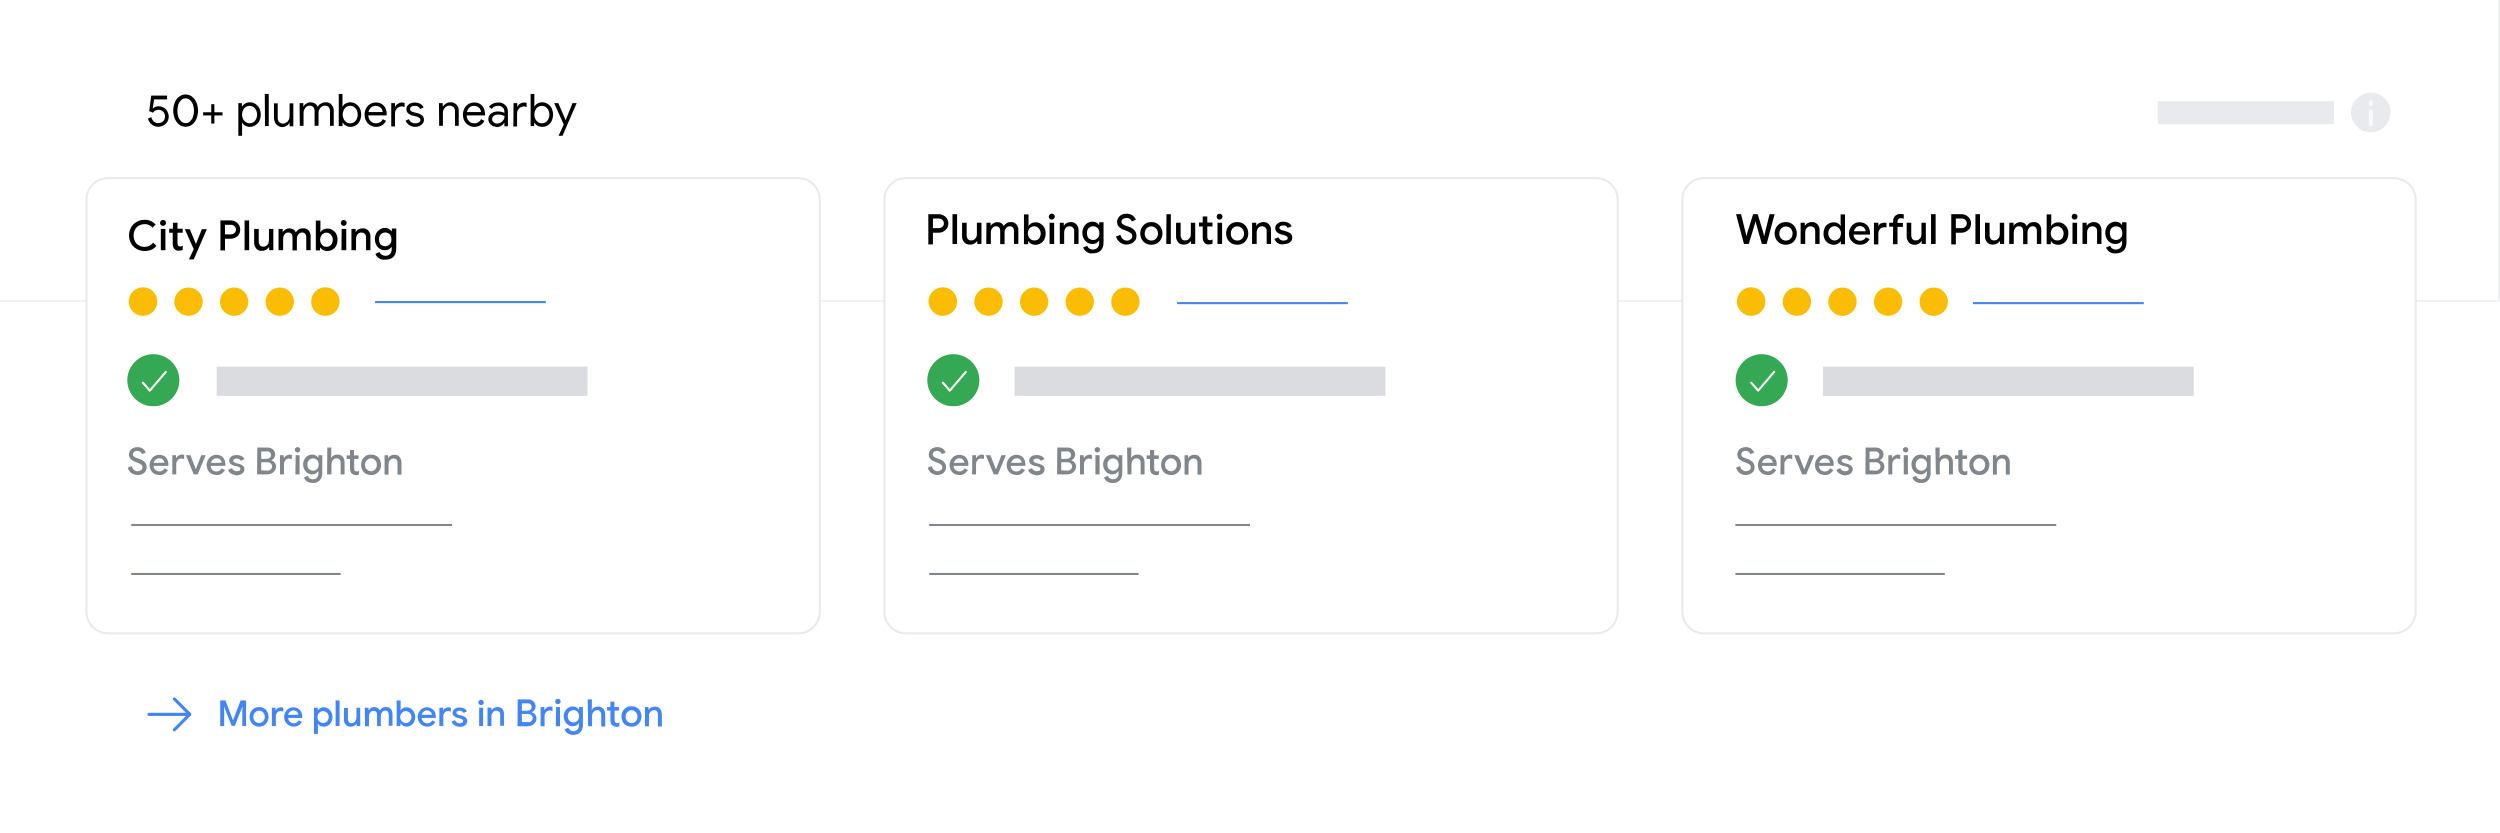 <?xml version="1.0" encoding="UTF-8"?>
<!-- Generator: Adobe Illustrator 25.2.3, SVG Export Plug-In . SVG Version: 6.00 Build 0)  -->
<svg xmlns="http://www.w3.org/2000/svg" xmlns:xlink="http://www.w3.org/1999/xlink" version="1.1" id="Layer_1" x="0px" y="0px" viewBox="0 0 1200 400" style="enable-background:new 0 0 1200 400;" xml:space="preserve">
<style type="text/css">
	.st0{fill:#FFFFFF;}
	.st1{fill:#FFFFFF;stroke:#E8EAED;stroke-width:0.6;stroke-miterlimit:10;}
	.st2{fill:#FFFFFF;stroke:#E8EAED;stroke-miterlimit:10;}
	.st3{fill:#FBBC04;}
	.st4{fill:#DADCE0;}
	.st5{fill:#E8EAED;}
	.st6{fill:#34A853;stroke:#34A853;stroke-linecap:round;stroke-linejoin:round;}
	.st7{fill:none;stroke:#FFFFFF;stroke-linecap:round;stroke-linejoin:round;}
	.st8{fill:#80868B;}
	.st9{fill:none;stroke:#80868B;stroke-miterlimit:10;}
	.st10{fill:none;stroke:#F8F9FA;stroke-width:2;stroke-linecap:round;stroke-linejoin:round;}
	.st11{fill:none;stroke:#4285F4;stroke-width:1.5;stroke-linecap:round;stroke-linejoin:round;}
	.st12{fill:#4285F4;}
	.st13{fill:none;stroke:#4285F4;stroke-miterlimit:10;}
</style>
<g>
	<g id="BG">
		<rect x="-8" y="-7" class="st0" width="1220" height="413.5"></rect>
	</g>
	<g id="Layer_1_1_">
		<rect x="-0.5" y="-0.5" class="st1" width="1200" height="145"></rect>
		<path d="M73.9,60.4c-0.7-0.3-1.3-0.8-1.8-1.3c-0.5-0.6-0.9-1.4-1.1-2.2l1.6-0.7c0.2,0.8,0.6,1.5,1.2,2.1c0.6,0.5,1.3,0.8,2.1,0.8    c0.9,0,1.7-0.3,2.4-0.9c0.6-0.6,0.9-1.4,0.9-2.3c0.1-1.7-1.3-3.2-3-3.2c-0.1,0-0.2,0-0.2,0c-0.5,0-1,0.1-1.5,0.4    c-0.5,0.2-0.8,0.6-1.1,1l-1.8-0.8l1-7.4h7.6v1.8h-6.2L73.3,52h0.1c0.8-0.7,1.8-1,2.8-1c1.7,0,3.3,0.9,4.1,2.4    c0.4,0.8,0.7,1.7,0.7,2.5c0,1.8-0.9,3.4-2.5,4.3C77.1,61,75.4,61.1,73.9,60.4L73.9,60.4z"></path>
		<path d="M86,59.8c-0.9-0.7-1.6-1.7-2.1-2.8c-1-2.5-1-5.3,0-7.8c0.4-1.1,1.1-2.1,2.1-2.8c1.8-1.4,4.4-1.4,6.2,0    c0.9,0.7,1.6,1.7,2.1,2.8c1,2.5,1,5.3,0,7.8c-0.4,1.1-1.2,2.1-2.1,2.8C90.4,61.2,87.8,61.2,86,59.8L86,59.8z M91.2,58.3    c0.6-0.6,1.1-1.3,1.4-2.1c0.7-2,0.7-4.1,0-6.1c-0.3-0.8-0.8-1.5-1.4-2.1c-0.6-0.5-1.3-0.8-2.1-0.8c-0.8,0-1.5,0.3-2.1,0.8    c-0.6,0.6-1.1,1.3-1.4,2.1c-0.6,2-0.6,4.1,0,6.1c0.3,0.8,0.8,1.5,1.4,2.1c0.6,0.5,1.4,0.8,2.1,0.8C89.9,59.1,90.6,58.9,91.2,58.3    L91.2,58.3z"></path>
		<path d="M106.8,55.4h-3.9v3.9h-1.5v-3.9h-3.9v-1.5h3.9V50h1.5v3.9h3.9V55.4z"></path>
		<path d="M114.4,49.5h1.7v1.6h0.1c0.4-0.6,0.9-1.1,1.5-1.4c0.7-0.4,1.5-0.6,2.2-0.6c0.9,0,1.9,0.2,2.7,0.8c0.8,0.5,1.5,1.2,1.9,2.1    c0.9,1.9,0.9,4.1,0,6c-0.4,0.9-1.1,1.6-1.9,2.1c-0.8,0.5-1.7,0.8-2.7,0.8c-0.8,0-1.6-0.2-2.2-0.6c-0.6-0.3-1.1-0.8-1.5-1.4h-0.1    l0.1,1.5v4.8h-1.8L114.4,49.5z M121.6,58.7c0.6-0.4,1-0.9,1.3-1.5c0.7-1.4,0.7-3,0-4.4c-0.3-0.6-0.8-1.1-1.3-1.5    c-0.5-0.3-1.2-0.5-1.8-0.5c-0.6,0-1.3,0.2-1.8,0.5c-0.6,0.4-1,0.9-1.3,1.5c-0.7,1.4-0.7,3,0,4.4c0.3,0.6,0.8,1.1,1.4,1.5    c0.5,0.3,1.2,0.5,1.8,0.5C120.4,59.2,121,59,121.6,58.7z"></path>
		<path d="M127.1,45.1h1.9v15.4h-1.8L127.1,45.1z"></path>
		<path d="M132.6,59.7c-0.7-0.9-1.1-2.1-1.1-3.2v-6.9h1.8v6.7c-0.1,0.8,0.2,1.7,0.7,2.3c0.5,0.5,1.2,0.8,1.9,0.7    c0.6,0,1.2-0.2,1.6-0.5c0.5-0.3,0.9-0.8,1.1-1.3c0.3-0.5,0.4-1.1,0.4-1.7v-6.2h1.8v11h-1.8v-1.6h-0.1c-0.3,0.6-0.8,1.1-1.4,1.4    c-0.6,0.4-1.4,0.6-2.1,0.6C134.5,61,133.4,60.5,132.6,59.7z"></path>
		<path d="M143.8,49.5h1.8v1.6h0.1c0.3-0.6,0.8-1.1,1.4-1.4c0.6-0.4,1.3-0.6,2-0.6c0.7,0,1.5,0.2,2.1,0.6c0.6,0.4,1,0.9,1.3,1.5    c0.4-0.6,0.9-1.2,1.6-1.5c0.7-0.4,1.4-0.6,2.2-0.6c1.1-0.1,2.1,0.3,2.9,1.2c0.7,0.9,1.1,2,1,3.1v7h-1.8v-6.8    c0.1-0.8-0.2-1.6-0.6-2.2c-0.5-0.5-1.2-0.7-1.9-0.7c-0.5,0-1.1,0.2-1.5,0.5c-0.5,0.3-0.8,0.8-1.1,1.3c-0.3,0.5-0.4,1.1-0.4,1.7    v6.2H151v-6.8c0.1-0.8-0.2-1.6-0.6-2.2c-0.5-0.5-1.2-0.7-1.8-0.7c-0.5,0-1.1,0.2-1.5,0.5c-0.4,0.3-0.8,0.8-1,1.3    c-0.3,0.5-0.4,1.1-0.4,1.7v6.2h-1.8L143.8,49.5z"></path>
		<path d="M166,60.3c-0.6-0.3-1.1-0.8-1.5-1.4h-0.1v1.6h-1.8V45.1h1.8v4.5l-0.1,1.5h0.1c0.4-0.6,0.9-1.1,1.5-1.4    c0.7-0.4,1.5-0.6,2.2-0.6c0.9,0,1.9,0.2,2.7,0.8c0.8,0.5,1.5,1.2,1.9,2.1c0.9,1.9,0.9,4.1,0,6c-0.4,0.9-1,1.6-1.8,2.1    c-0.8,0.5-1.7,0.8-2.7,0.8C167.5,60.9,166.7,60.7,166,60.3z M169.9,58.7c0.6-0.4,1-0.9,1.3-1.5c0.7-1.4,0.7-3,0-4.4    c-0.3-0.6-0.8-1.1-1.3-1.5c-1.1-0.7-2.5-0.7-3.6,0c-0.6,0.4-1,0.9-1.3,1.5c-0.7,1.4-0.7,3,0,4.4c0.3,0.6,0.8,1.1,1.3,1.5    C167.4,59.4,168.7,59.4,169.9,58.7z"></path>
		<path d="M177.7,60.1c-0.9-0.5-1.5-1.2-2-2.1c-0.5-0.9-0.7-2-0.7-3c0-1,0.2-2,0.7-2.9c0.4-0.9,1.1-1.6,1.9-2.1    c0.8-0.5,1.8-0.8,2.8-0.8c1,0,2,0.2,2.8,0.7c0.8,0.5,1.4,1.2,1.8,2c0.4,0.9,0.7,1.9,0.6,2.9c0,0.2,0,0.4-0.1,0.6h-8.7    c0,0.7,0.2,1.5,0.6,2.1c0.3,0.5,0.8,1,1.4,1.3c0.5,0.3,1.1,0.4,1.7,0.4c1.4,0,2.7-0.7,3.2-2l1.6,0.8c-0.4,0.9-1.1,1.6-1.9,2.1    c-0.9,0.6-1.9,0.8-3,0.8C179.5,60.9,178.6,60.6,177.7,60.1z M183.7,53.9c0-0.5-0.2-1-0.4-1.4c-0.2-0.5-0.6-0.9-1.1-1.2    c-0.6-0.3-1.2-0.5-1.9-0.5c-0.8,0-1.6,0.3-2.2,0.8c-0.6,0.6-1.1,1.3-1.2,2.2H183.7z"></path>
		<path d="M187.8,49.5h1.8v1.8h0.1c0.2-0.6,0.7-1.2,1.3-1.5c0.6-0.4,1.2-0.6,1.9-0.6c0.4,0,0.9,0.1,1.3,0.2v2    c-0.5-0.2-1-0.4-1.6-0.3c-0.5,0-1,0.2-1.5,0.5c-0.5,0.3-0.8,0.7-1.1,1.2c-0.3,0.5-0.4,1.1-0.4,1.7v6.2h-1.8L187.8,49.5z"></path>
		<path d="M196.4,60c-0.8-0.5-1.4-1.3-1.7-2.1l1.6-0.7c0.2,0.6,0.7,1.2,1.2,1.5c0.5,0.4,1.1,0.5,1.8,0.5c0.6,0,1.2-0.1,1.8-0.4    c0.5-0.2,0.7-0.7,0.7-1.2c0-0.4-0.2-0.9-0.6-1.1c-0.6-0.4-1.2-0.6-1.8-0.7l-1.3-0.3c-0.8-0.2-1.5-0.6-2.2-1.1    c-1-1-1.1-2.6-0.3-3.7c0.4-0.5,0.9-0.9,1.5-1.1c1.5-0.6,3.2-0.5,4.6,0.2c0.7,0.4,1.3,1,1.6,1.8l-1.6,0.7c-0.5-1-1.5-1.6-2.6-1.5    c-0.6,0-1.1,0.1-1.6,0.4c-0.4,0.2-0.7,0.6-0.7,1.1c0,0.4,0.2,0.8,0.5,1c0.4,0.3,0.9,0.5,1.4,0.6l1.6,0.4c0.9,0.2,1.7,0.6,2.4,1.2    c0.5,0.5,0.8,1.2,0.8,2c0,0.6-0.2,1.3-0.6,1.8c-0.4,0.5-1,0.9-1.6,1.2c-0.7,0.3-1.4,0.4-2.2,0.4C198.3,60.9,197.2,60.6,196.4,60z"></path>
		<path d="M210.7,49.5h1.8v1.6h0.1c0.4-0.6,0.9-1.1,1.5-1.4c0.6-0.4,1.4-0.6,2.1-0.6c1.1-0.1,2.2,0.4,3,1.2c0.7,0.9,1.1,2,1,3.1v7    h-1.8v-6.8c0.1-0.8-0.2-1.6-0.7-2.2c-0.6-0.5-1.3-0.7-2-0.7c-0.6,0-1.1,0.2-1.6,0.5c-0.5,0.3-0.8,0.8-1.1,1.3    c-0.3,0.5-0.4,1.1-0.4,1.7v6.2h-1.8L210.7,49.5z"></path>
		<path d="M224.9,60.1c-0.9-0.5-1.5-1.2-2-2.1c-0.5-0.9-0.7-2-0.7-3c0-1,0.2-2,0.7-2.9c0.4-0.9,1.1-1.6,1.9-2.1    c0.8-0.5,1.8-0.8,2.8-0.8c1,0,2,0.2,2.8,0.7c0.8,0.5,1.4,1.2,1.8,2c0.4,0.9,0.6,1.9,0.6,2.9c0,0.2,0,0.4,0,0.6H224    c0,0.7,0.2,1.5,0.6,2.1c0.3,0.5,0.8,1,1.4,1.3c0.5,0.3,1.1,0.4,1.7,0.4c1.4,0,2.7-0.8,3.2-2l1.6,0.8c-0.4,0.9-1.1,1.6-1.9,2.1    c-0.9,0.6-1.9,0.8-3,0.8C226.6,60.9,225.7,60.6,224.9,60.1z M230.9,53.9c0-0.5-0.2-1-0.4-1.4c-0.2-0.5-0.6-0.9-1.1-1.2    c-0.6-0.3-1.2-0.5-1.9-0.5c-0.8,0-1.6,0.3-2.2,0.8c-0.6,0.6-1,1.4-1.2,2.2H230.9z"></path>
		<path d="M236.4,60.4c-1.2-0.6-2-1.8-2-3.2c0-1.1,0.5-2.1,1.3-2.7c1-0.7,2.1-1,3.3-1c0.6,0,1.2,0.1,1.8,0.2    c0.5,0.1,0.9,0.3,1.3,0.5v-0.7c0-0.8-0.3-1.5-0.9-2c-0.6-0.5-1.4-0.8-2.2-0.7c-0.6,0-1.2,0.1-1.7,0.4c-0.5,0.2-0.9,0.6-1.2,1.1    l-1.4-1c0.4-0.7,1.1-1.2,1.8-1.5c0.8-0.4,1.7-0.6,2.5-0.6c1.3-0.1,2.5,0.3,3.5,1.2c0.9,0.8,1.3,2,1.3,3.2v7h-1.7V59h-0.1    c-0.4,0.6-0.8,1-1.4,1.4c-0.7,0.4-1.4,0.6-2.1,0.6C237.8,60.9,237,60.7,236.4,60.4z M240.4,58.8c0.5-0.3,1-0.8,1.3-1.3    c0.3-0.5,0.5-1.1,0.5-1.7c-0.4-0.3-0.8-0.4-1.3-0.6c-0.5-0.2-1.1-0.2-1.6-0.2c-0.8-0.1-1.6,0.2-2.3,0.6c-0.5,0.4-0.8,1-0.8,1.6    c0,0.6,0.3,1.1,0.7,1.5c0.5,0.4,1.1,0.6,1.7,0.6C239.3,59.3,239.9,59.1,240.4,58.8z"></path>
		<path d="M246.5,49.5h1.8v1.8h0.1c0.2-0.6,0.7-1.2,1.2-1.5c0.6-0.4,1.3-0.6,1.9-0.6c0.4,0,0.9,0.1,1.3,0.2v2    c-0.5-0.2-1-0.4-1.6-0.3c-0.5,0-1,0.2-1.5,0.5c-0.5,0.3-0.8,0.7-1.1,1.2c-0.3,0.5-0.4,1.1-0.4,1.7v6.2h-1.8L246.5,49.5z"></path>
		<path d="M258,60.3c-0.6-0.3-1.1-0.8-1.5-1.4h-0.1v1.6h-1.7V45.1h1.8v4.5l-0.1,1.5h0.1c0.4-0.6,0.9-1.1,1.5-1.4    c0.7-0.4,1.5-0.6,2.2-0.6c0.9,0,1.9,0.2,2.7,0.8c0.8,0.5,1.5,1.2,1.9,2.1c0.9,1.9,0.9,4.1,0,6c-0.4,0.9-1,1.6-1.8,2.1    c-0.8,0.5-1.7,0.8-2.7,0.8C259.5,60.9,258.7,60.7,258,60.3z M261.9,58.7c0.6-0.4,1-0.9,1.3-1.5c0.7-1.4,0.7-3,0-4.4    c-0.3-0.6-0.8-1.1-1.3-1.5c-0.5-0.3-1.2-0.5-1.8-0.5c-0.6,0-1.3,0.2-1.8,0.5c-0.6,0.4-1,0.9-1.3,1.5c-0.7,1.4-0.7,3,0,4.4    c0.3,0.6,0.8,1.1,1.3,1.5c0.5,0.3,1.2,0.5,1.8,0.5C260.7,59.2,261.3,59,261.9,58.7L261.9,58.7z"></path>
		<path d="M270.6,59.8L266,49.5h2l3.5,8.2l0,0l3.3-8.2h2L270,65.2h-1.9L270.6,59.8z"></path>
		<path class="st2" d="M51.9,85.5h331.2c5.7,0,10.4,4.6,10.4,10.4v197.7c0,5.7-4.6,10.4-10.4,10.4H51.9c-5.7,0-10.4-4.6-10.4-10.4    V95.9C41.5,90.1,46.1,85.5,51.9,85.5z"></path>
		<path class="st2" d="M434.9,85.5h331.2c5.7,0,10.4,4.6,10.4,10.4v197.7c0,5.7-4.6,10.4-10.4,10.4H434.9c-5.7,0-10.4-4.6-10.4-10.4    V95.9C424.5,90.1,429.1,85.5,434.9,85.5z"></path>
		<path class="st2" d="M817.9,85.5h331.2c5.7,0,10.4,4.6,10.4,10.4v197.7c0,5.7-4.6,10.4-10.4,10.4H817.9c-5.7,0-10.4-4.6-10.4-10.4    V95.9C807.5,90.1,812.1,85.5,817.9,85.5z"></path>
		<path d="M65.6,119.5c-1.1-0.6-2.1-1.6-2.7-2.7c-1.3-2.4-1.3-5.2,0-7.6c0.6-1.1,1.6-2.1,2.7-2.7c1.2-0.7,2.5-1,3.8-1    c2-0.1,4,0.8,5.3,2.3l-1.5,1.5c-0.4-0.6-1-1-1.7-1.3c-0.7-0.3-1.4-0.5-2.1-0.4c-0.9,0-1.8,0.2-2.7,0.7c-0.8,0.4-1.5,1.1-1.9,1.9    c-0.9,1.8-0.9,3.9,0,5.7c0.4,0.8,1.1,1.5,1.9,1.9c0.8,0.5,1.7,0.7,2.7,0.7c1.6,0,3.1-0.7,4.1-2l1.6,1.5c-0.7,0.8-1.5,1.5-2.5,1.9    C70.3,120.8,67.7,120.7,65.6,119.5L65.6,119.5z"></path>
		<path d="M77.2,108c-0.3-0.3-0.4-0.6-0.4-1c0-0.4,0.2-0.7,0.4-1c0.6-0.6,1.5-0.6,2.1,0c0.3,0.3,0.4,0.6,0.4,1    c0,0.8-0.7,1.4-1.5,1.4C77.8,108.4,77.4,108.3,77.2,108z M77.2,109.9h2.2v10.2h-2.2L77.2,109.9z"></path>
		<path d="M84.8,120.2c-0.4-0.1-0.7-0.3-1-0.6c-0.6-0.6-0.9-1.5-0.9-2.4v-5.5h-1.7v-1.9h1.8v-2.9h2.2v2.9h2.5v1.9h-2.5v5    c0,0.4,0.1,0.9,0.3,1.2c0.3,0.3,0.6,0.4,1,0.4c0.2,0,0.4,0,0.6-0.1c0.2-0.1,0.4-0.2,0.6-0.3v2.1c-0.5,0.2-1.1,0.3-1.6,0.3    C85.6,120.4,85.2,120.4,84.8,120.2z"></path>
		<path d="M93,119.6l-4.3-9.6h2.4l2.9,7h0.1l2.8-7h2.4L93,124.5h-2.3L93,119.6z"></path>
		<path d="M105.8,105.8h4.9c0.8,0,1.6,0.2,2.3,0.6c0.7,0.4,1.3,0.9,1.7,1.6c0.8,1.4,0.8,3.1,0,4.5c-0.4,0.7-1,1.2-1.7,1.5    c-0.7,0.4-1.5,0.6-2.3,0.6H108v5.6h-2.2L105.8,105.8z M110.8,112.5c0.7,0,1.3-0.2,1.8-0.7c0.9-0.9,0.9-2.3,0-3.2c0,0,0,0,0,0    c-0.5-0.5-1.1-0.7-1.8-0.7H108v4.6L110.8,112.5z"></path>
		<path d="M117.4,105.8h2.2v14.3h-2.2V105.8z"></path>
		<path d="M123,119.3c-0.7-0.9-1.1-2-1-3.1v-6.3h2.2v6c0,0.7,0.2,1.3,0.6,1.9c0.4,0.4,1,0.7,1.6,0.6c0.5,0,1-0.1,1.4-0.4    c0.4-0.3,0.8-0.7,1-1.1c0.2-0.5,0.3-1,0.3-1.5v-5.5h2.1v10.2h-2v-1.4H129c-0.3,0.5-0.8,0.9-1.3,1.2c-0.6,0.3-1.2,0.5-1.9,0.5    C124.7,120.5,123.7,120.1,123,119.3z"></path>
		<path d="M133.7,109.9h2v1.4h0.1c0.3-0.5,0.8-0.9,1.3-1.2c0.6-0.3,1.2-0.5,1.8-0.5c0.7,0,1.3,0.2,1.9,0.5c0.5,0.3,0.9,0.8,1.2,1.4    c0.4-0.6,0.8-1,1.4-1.4c0.6-0.4,1.3-0.5,2.1-0.5c1-0.1,2,0.3,2.7,1.1c0.6,0.8,1,1.9,0.9,2.9v6.5h-2.1V114c0-1.6-0.7-2.4-2-2.4    c-0.7,0-1.4,0.3-1.8,0.9c-0.5,0.6-0.7,1.4-0.7,2.2v5.5h-2.1V114c0-1.6-0.7-2.4-2.1-2.4c-0.7,0-1.3,0.3-1.7,0.9    c-0.5,0.6-0.7,1.4-0.7,2.2v5.4h-2.2V109.9z"></path>
		<path d="M155,120c-0.5-0.3-1-0.7-1.3-1.2h-0.1v1.4h-2v-14.3h2.2v4.1l-0.1,1.4h0.1c0.3-0.5,0.8-0.9,1.3-1.2c0.6-0.3,1.3-0.5,2-0.5    c0.9,0,1.8,0.2,2.5,0.7c0.8,0.5,1.4,1.1,1.8,1.9c0.4,0.9,0.7,1.8,0.6,2.8c0,1-0.2,1.9-0.6,2.8c-0.4,0.8-1,1.5-1.8,1.9    c-0.8,0.5-1.6,0.7-2.5,0.7C156.3,120.5,155.6,120.3,155,120z M158.2,118.1c0.5-0.3,0.9-0.7,1.1-1.2c0.6-1.1,0.6-2.5,0-3.6    c-0.3-0.5-0.7-0.9-1.1-1.2c-0.9-0.6-2.1-0.6-3,0c-0.5,0.3-0.9,0.7-1.1,1.2c-0.6,1.1-0.6,2.5,0,3.6c0.3,0.5,0.7,0.9,1.1,1.2    C156.1,118.6,157.3,118.6,158.2,118.1z"></path>
		<path d="M164,108c-0.3-0.3-0.4-0.6-0.4-1c0-0.4,0.2-0.7,0.4-1c0.3-0.3,0.6-0.4,1-0.4c0.4,0,0.7,0.2,1,0.4c0.3,0.3,0.4,0.6,0.4,1    c0,0.4-0.2,0.7-0.4,1c-0.3,0.3-0.6,0.4-1,0.4C164.6,108.4,164.3,108.3,164,108z M164,109.9h2.2v10.2h-2.3L164,109.9z"></path>
		<path d="M168.7,109.9h2v1.4h0.1c0.3-0.5,0.8-1,1.3-1.2c0.6-0.3,1.2-0.5,1.9-0.5c1-0.1,2.1,0.3,2.8,1.1c0.7,0.8,1.1,1.9,1,3v6.4    h-2.1V114c0.1-0.7-0.2-1.3-0.6-1.8c-0.8-0.7-2.1-0.8-3-0.2c-0.4,0.3-0.7,0.7-0.9,1.1c-0.2,0.5-0.3,1-0.3,1.5v5.5h-2.2L168.7,109.9    z"></path>
		<path d="M181.8,123.9c-0.8-0.5-1.3-1.2-1.6-2.1l2-0.8c0.2,0.5,0.6,1,1.1,1.3c0.5,0.3,1.1,0.5,1.7,0.5c0.8,0,1.6-0.3,2.2-0.9    c0.6-0.7,0.9-1.6,0.8-2.4v-1h-0.1c-0.3,0.5-0.8,0.9-1.3,1.2c-0.6,0.3-1.3,0.4-1.9,0.4c-0.8,0-1.7-0.2-2.4-0.7    c-0.7-0.4-1.3-1.1-1.7-1.9c-0.9-1.7-0.9-3.8,0-5.5c0.4-0.8,1-1.4,1.7-1.9c0.7-0.4,1.5-0.7,2.4-0.7c0.7,0,1.3,0.1,1.9,0.4    c0.5,0.3,1,0.7,1.4,1.2h0.1v-1.3h2.1v9.7c0,1-0.2,1.9-0.6,2.8c-0.4,0.8-1,1.4-1.8,1.8c-0.8,0.4-1.7,0.6-2.6,0.6    C183.7,124.8,182.7,124.5,181.8,123.9z M186.4,117.8c0.5-0.3,0.8-0.7,1.1-1.1c0.3-0.5,0.4-1.1,0.4-1.8c0-0.6-0.1-1.2-0.4-1.8    c-0.2-0.5-0.6-0.9-1.1-1.1c-0.5-0.3-1-0.4-1.5-0.4c-0.5,0-1,0.1-1.5,0.4c-0.5,0.3-0.9,0.7-1.1,1.1c-0.5,1.1-0.5,2.4,0,3.6    c0.2,0.5,0.6,0.9,1.1,1.1c0.5,0.3,1,0.4,1.5,0.4C185.4,118.2,185.9,118.1,186.4,117.8z"></path>
		<path d="M445.6,102.8h4.9c0.8,0,1.6,0.2,2.4,0.6c0.7,0.4,1.3,0.9,1.7,1.6c0.8,1.4,0.8,3.1,0,4.5c-0.4,0.7-1,1.2-1.7,1.6    c-0.7,0.4-1.5,0.6-2.4,0.6h-2.7v5.6h-2.2V102.8z M450.6,109.5c0.7,0,1.3-0.2,1.8-0.7c0.9-0.9,0.9-2.3,0-3.2c0,0,0,0,0,0    c-0.5-0.5-1.1-0.7-1.8-0.7h-2.8v4.6L450.6,109.5z"></path>
		<path d="M457.2,102.8h2.2v14.3h-2.2V102.8z"></path>
		<path d="M462.8,116.3c-0.7-0.9-1.1-2-1-3.1v-6.3h2.2v6c0,0.7,0.2,1.3,0.6,1.9c0.4,0.4,1,0.7,1.6,0.6c0.5,0,1-0.1,1.4-0.4    c0.4-0.3,0.7-0.7,1-1.1c0.2-0.5,0.3-1,0.3-1.5v-5.5h2.2v10.2h-2v-1.4h-0.1c-0.3,0.5-0.8,0.9-1.3,1.2c-0.6,0.3-1.2,0.5-1.9,0.5    C464.6,117.5,463.5,117.1,462.8,116.3z"></path>
		<path d="M473.5,106.9h2v1.4h0.1c0.3-0.5,0.8-0.9,1.3-1.2c0.6-0.3,1.2-0.5,1.8-0.5c0.7,0,1.3,0.2,1.9,0.5c0.5,0.3,0.9,0.8,1.2,1.4    c0.4-0.6,0.8-1,1.4-1.4c0.6-0.4,1.3-0.5,2-0.5c1-0.1,2,0.3,2.7,1.1c0.6,0.8,1,1.9,0.9,2.9v6.5h-2.1V111c0-1.6-0.7-2.4-2-2.4    c-0.7,0-1.4,0.3-1.8,0.9c-0.5,0.6-0.7,1.4-0.7,2.2v5.5h-2.1V111c0-1.6-0.7-2.4-2.1-2.4c-0.7,0-1.3,0.3-1.7,0.9    c-0.5,0.6-0.7,1.4-0.7,2.2v5.4h-2.2L473.5,106.9z"></path>
		<path d="M494.9,117c-0.5-0.3-1-0.7-1.3-1.2h-0.1v1.4h-2v-14.3h2.2v4.1l-0.1,1.4h0.1c0.3-0.5,0.8-0.9,1.3-1.2    c0.6-0.3,1.3-0.5,2-0.5c0.9,0,1.8,0.2,2.5,0.7c0.8,0.5,1.4,1.1,1.8,1.9c0.4,0.9,0.7,1.8,0.6,2.8c0,1-0.2,1.9-0.6,2.8    c-0.4,0.8-1,1.5-1.8,1.9c-0.8,0.5-1.6,0.7-2.5,0.7C496.2,117.5,495.5,117.3,494.9,117z M498,115.1c0.5-0.3,0.9-0.7,1.1-1.2    c0.6-1.1,0.6-2.5,0-3.6c-0.3-0.5-0.7-1-1.2-1.3c-0.5-0.3-1-0.4-1.5-0.4c-0.5,0-1,0.2-1.5,0.4c-0.5,0.3-0.9,0.7-1.1,1.2    c-0.6,1.1-0.6,2.5,0,3.6c0.3,0.5,0.7,0.9,1.1,1.2c0.5,0.3,1,0.4,1.5,0.4C497,115.5,497.5,115.3,498,115.1L498,115.1z"></path>
		<path d="M503.8,105c-0.3-0.3-0.4-0.6-0.4-1c0-0.4,0.2-0.7,0.4-1c0.6-0.6,1.5-0.6,2.1,0c0.3,0.3,0.4,0.6,0.4,1    c0,0.8-0.7,1.4-1.5,1.4C504.4,105.4,504.1,105.3,503.8,105z M503.8,106.9h2.2v10.2h-2.2V106.9z"></path>
		<path d="M508.6,106.9h2v1.4h0.1c0.3-0.5,0.8-1,1.3-1.2c0.6-0.3,1.2-0.5,1.9-0.5c1-0.1,2.1,0.3,2.8,1.1c0.7,0.8,1.1,1.9,1,3v6.4    h-2.1V111c0.1-0.7-0.2-1.3-0.6-1.8c-0.8-0.7-2.1-0.8-3-0.2c-0.4,0.3-0.7,0.7-0.9,1.1c-0.2,0.5-0.3,1-0.3,1.5v5.5h-2.1V106.9z"></path>
		<path d="M521.6,120.9c-0.8-0.5-1.3-1.2-1.7-2.1l2-0.8c0.2,0.5,0.5,1,1,1.3c0.5,0.3,1.1,0.5,1.7,0.5c0.8,0,1.6-0.3,2.2-0.9    c0.6-0.7,0.9-1.6,0.8-2.4v-1h-0.1c-0.3,0.5-0.8,0.9-1.3,1.2c-0.6,0.3-1.3,0.4-1.9,0.4c-0.8,0-1.7-0.2-2.4-0.7    c-0.7-0.4-1.3-1.1-1.7-1.9c-0.9-1.7-0.9-3.8,0-5.5c0.4-0.8,1-1.4,1.7-1.9c0.7-0.4,1.5-0.7,2.4-0.7c0.7,0,1.3,0.1,1.9,0.4    c0.5,0.3,1,0.7,1.3,1.2h0.1v-1.3h2.1v9.7c0,1-0.2,1.9-0.6,2.8c-0.4,0.8-1,1.4-1.8,1.8c-0.8,0.4-1.7,0.6-2.7,0.6    C523.6,121.8,522.5,121.5,521.6,120.9z M526.2,114.8c0.5-0.3,0.8-0.7,1.1-1.1c0.3-0.5,0.4-1.1,0.4-1.8c0-0.6-0.1-1.2-0.4-1.8    c-0.2-0.5-0.6-0.9-1.1-1.1c-0.5-0.3-1-0.4-1.5-0.4c-0.5,0-1,0.1-1.5,0.4c-0.5,0.3-0.9,0.7-1.1,1.1c-0.5,1.1-0.5,2.4,0,3.6    c0.2,0.5,0.6,0.9,1.1,1.1c0.5,0.3,1,0.4,1.5,0.4C525.2,115.2,525.8,115.1,526.2,114.8z"></path>
		<path d="M537.7,116.4c-1-0.7-1.7-1.7-2-2.9l2.1-0.8c0.2,0.8,0.6,1.5,1.1,2c0.5,0.5,1.3,0.8,2,0.8c0.7,0,1.3-0.2,1.8-0.6    c0.5-0.4,0.8-0.9,0.8-1.5c0-0.6-0.2-1.1-0.7-1.5c-0.7-0.5-1.5-0.9-2.3-1.2l-0.9-0.3c-0.9-0.3-1.7-0.8-2.4-1.4    c-0.7-0.6-1-1.5-1-2.5c0-0.7,0.2-1.4,0.6-2c0.4-0.6,0.9-1.1,1.6-1.4c0.7-0.4,1.5-0.5,2.3-0.5c1.1-0.1,2.1,0.3,3,0.9    c0.7,0.5,1.2,1.2,1.5,2l-2,0.8c-0.1-0.5-0.4-0.9-0.8-1.2c-0.5-0.4-1.1-0.5-1.7-0.5c-0.6,0-1.2,0.2-1.7,0.5    c-0.4,0.3-0.7,0.8-0.7,1.3c0,0.5,0.2,0.9,0.6,1.2c0.6,0.4,1.2,0.7,1.9,0.9l0.9,0.3c1.1,0.3,2,0.9,2.8,1.7c0.7,0.7,1,1.7,1,2.7    c0,0.8-0.2,1.7-0.7,2.3c-0.5,0.6-1.1,1.1-1.8,1.4c-0.7,0.3-1.5,0.5-2.3,0.5C539.7,117.4,538.6,117.1,537.7,116.4z"></path>
		<path d="M549.9,116.8c-0.8-0.5-1.5-1.2-1.9-2c-0.9-1.7-0.9-3.8,0-5.5c0.4-0.8,1.1-1.5,1.9-2c0.8-0.5,1.8-0.7,2.8-0.7    c1,0,1.9,0.2,2.7,0.7c0.8,0.5,1.5,1.2,1.9,2c0.9,1.7,0.9,3.8,0,5.5c-0.4,0.8-1.1,1.5-1.9,2C553.7,117.7,551.6,117.7,549.9,116.8    L549.9,116.8z M554.2,115.1c0.5-0.3,0.9-0.7,1.2-1.2c0.6-1.1,0.6-2.5,0-3.6c-0.3-0.5-0.7-0.9-1.2-1.2c-1.5-0.9-3.4-0.4-4.3,1.1    c0,0,0,0.1,0,0.1c-0.6,1.1-0.6,2.5,0,3.6C550.8,115.4,552.7,115.9,554.2,115.1C554.2,115.1,554.2,115.1,554.2,115.1z"></path>
		<path d="M559.9,102.8h2.1v14.3h-2.2L559.9,102.8z"></path>
		<path d="M565.5,116.3c-0.7-0.9-1.1-2-1-3.1v-6.3h2.2v6c0,0.7,0.2,1.3,0.6,1.9c0.4,0.4,1,0.7,1.6,0.6c0.5,0,1-0.1,1.4-0.4    c0.4-0.3,0.7-0.7,1-1.1c0.2-0.5,0.3-1,0.3-1.5v-5.5h2.1v10.2h-2v-1.4h-0.1c-0.3,0.5-0.8,0.9-1.3,1.2c-0.6,0.3-1.2,0.5-1.9,0.5    C567.2,117.5,566.2,117.1,565.5,116.3z"></path>
		<path d="M579.2,117.2c-0.4-0.1-0.7-0.3-1-0.6c-0.6-0.6-0.9-1.5-0.9-2.4v-5.5h-1.8v-1.9h1.8v-2.9h2.2v2.9h2.5v1.9h-2.5v5    c0,0.4,0.1,0.9,0.3,1.2c0.3,0.3,0.6,0.4,1,0.4c0.2,0,0.4,0,0.6-0.1c0.2-0.1,0.4-0.2,0.6-0.3v2.1c-0.5,0.2-1.1,0.3-1.6,0.3    C580,117.4,579.6,117.4,579.2,117.2z"></path>
		<path d="M584.4,105c-0.3-0.3-0.4-0.6-0.4-1c0-0.4,0.2-0.7,0.4-1c0.3-0.3,0.6-0.4,1-0.4c0.4,0,0.7,0.2,1,0.4c0.3,0.3,0.4,0.6,0.4,1    c0,0.4-0.2,0.7-0.4,1c-0.3,0.3-0.6,0.4-1,0.4C585,105.4,584.7,105.3,584.4,105z M584.4,106.9h2.2v10.2h-2.2V106.9z"></path>
		<path d="M591.1,116.8c-0.8-0.5-1.5-1.2-1.9-2c-0.9-1.7-0.9-3.8,0-5.5c0.4-0.8,1.1-1.5,1.9-2c0.8-0.5,1.8-0.7,2.8-0.7    c1,0,1.9,0.2,2.7,0.7c0.8,0.5,1.5,1.2,1.9,2c0.9,1.7,0.9,3.8,0,5.5c-0.4,0.8-1.1,1.5-1.9,2C594.9,117.7,592.9,117.7,591.1,116.8    L591.1,116.8z M595.5,115.1c0.5-0.3,0.9-0.7,1.2-1.2c0.6-1.1,0.6-2.5,0-3.6c-0.3-0.5-0.7-0.9-1.2-1.2c-1.5-0.9-3.4-0.4-4.3,1.1    c0,0,0,0.1,0,0.1c-0.6,1.1-0.6,2.5,0,3.6C592,115.4,593.9,115.9,595.5,115.1C595.5,115.1,595.5,115.1,595.5,115.1z"></path>
		<path d="M601,106.9h2v1.4h0.1c0.3-0.5,0.8-1,1.3-1.2c0.6-0.3,1.2-0.5,1.9-0.5c1-0.1,2.1,0.3,2.8,1.1c0.7,0.8,1.1,1.9,1,3v6.4H608    V111c0.1-0.7-0.2-1.3-0.6-1.8c-0.8-0.7-2.1-0.8-3-0.2c-0.4,0.3-0.7,0.7-0.9,1.1c-0.2,0.5-0.3,1-0.3,1.5v5.5H601V106.9z"></path>
		<path d="M613.3,116.7c-0.7-0.5-1.3-1.2-1.6-2l1.9-0.8c0.2,0.5,0.6,0.9,1,1.2c0.4,0.3,1,0.4,1.5,0.4c0.5,0,1-0.1,1.4-0.3    c0.4-0.2,0.6-0.5,0.6-0.9c0-0.4-0.2-0.7-0.5-0.9c-0.5-0.3-1-0.5-1.5-0.6l-1.2-0.3c-0.7-0.2-1.4-0.5-2-1.1    c-0.5-0.5-0.8-1.2-0.8-1.9c0-0.6,0.2-1.1,0.5-1.6c0.4-0.5,0.9-0.8,1.4-1.1c0.6-0.3,1.3-0.4,2-0.4c0.9,0,1.7,0.2,2.5,0.6    c0.7,0.4,1.2,0.9,1.5,1.6l-1.9,0.8c-0.4-0.8-1.3-1.3-2.2-1.2c-0.4,0-0.9,0.1-1.3,0.3c-0.3,0.2-0.5,0.5-0.5,0.8    c0,0.6,0.5,1,1.6,1.3l1.5,0.4c0.8,0.2,1.6,0.6,2.3,1.1c0.5,0.5,0.8,1.2,0.8,1.9c0,0.6-0.2,1.2-0.5,1.7c-0.4,0.5-0.9,0.9-1.5,1.1    c-0.7,0.3-1.4,0.4-2.1,0.4C615.2,117.5,614.2,117.2,613.3,116.7z"></path>
		<path d="M833.3,102.8h2.4l2.3,9.3l0.2,1.2h0.1l0.3-1.2l2.9-9.3h2.2l2.8,9.3l0.3,1.2h0.1l0.2-1.2l2.3-9.3h2.4l-3.8,14.3h-2.3    l-2.7-9.5l-0.3-1.3h-0.1l-0.3,1.3l-2.9,9.5h-2.3L833.3,102.8z"></path>
		<path d="M854.4,116.8c-0.8-0.5-1.5-1.2-1.9-2c-0.9-1.7-0.9-3.8,0-5.5c0.4-0.8,1.1-1.5,1.9-2c0.8-0.5,1.8-0.7,2.8-0.7    c1,0,1.9,0.2,2.7,0.7c0.8,0.5,1.5,1.2,1.9,2c0.9,1.7,0.9,3.8,0,5.5c-0.4,0.8-1.1,1.5-1.9,2C858.2,117.7,856.1,117.7,854.4,116.8    L854.4,116.8z M858.8,115.1c0.5-0.3,0.9-0.7,1.2-1.2c0.6-1.1,0.6-2.5,0-3.6c-0.5-1-1.6-1.6-2.7-1.6c-0.6,0-1.1,0.1-1.6,0.4    c-0.5,0.3-0.9,0.7-1.2,1.2c-0.6,1.1-0.6,2.5,0,3.6c0.3,0.5,0.7,0.9,1.2,1.2c0.5,0.3,1,0.4,1.6,0.4    C857.7,115.5,858.3,115.3,858.8,115.1z"></path>
		<path d="M864.3,106.9h2v1.4h0.1c0.3-0.5,0.8-1,1.3-1.2c0.6-0.3,1.2-0.5,1.9-0.5c1-0.1,2.1,0.3,2.8,1.1c0.7,0.8,1.1,1.9,1,3v6.4    h-2.1V111c0.1-0.7-0.2-1.3-0.6-1.8c-0.8-0.7-2.1-0.8-3-0.2c-0.4,0.3-0.7,0.7-0.9,1.1c-0.2,0.5-0.3,1-0.3,1.5v5.5h-2.2L864.3,106.9    z"></path>
		<path d="M877.7,116.8c-0.8-0.5-1.4-1.1-1.8-1.9c-0.4-0.9-0.7-1.8-0.6-2.8c0-1,0.2-1.9,0.6-2.8c0.4-0.8,1-1.5,1.8-1.9    c0.7-0.5,1.6-0.7,2.5-0.7c0.7,0,1.4,0.1,2,0.5c0.5,0.3,1,0.7,1.3,1.2h0.1l-0.1-1.4v-4.1h2.1v14.3h-2v-1.4h-0.1    c-0.3,0.5-0.8,0.9-1.3,1.2c-0.6,0.3-1.3,0.5-2,0.5C879.4,117.5,878.5,117.2,877.7,116.8z M882.1,115c0.5-0.3,0.9-0.7,1.1-1.2    c0.6-1.1,0.6-2.5,0-3.6c-0.3-0.5-0.7-0.9-1.1-1.2c-0.9-0.6-2.1-0.6-3,0c-0.5,0.3-0.9,0.7-1.1,1.2c-0.6,1.1-0.6,2.5,0,3.6    c0.3,0.5,0.7,0.9,1.1,1.2C880,115.6,881.1,115.6,882.1,115z"></path>
		<path d="M890.1,116.8c-0.8-0.5-1.4-1.1-1.9-1.9c-0.5-0.9-0.7-1.8-0.7-2.8c0-0.9,0.2-1.9,0.7-2.7c0.4-0.8,1-1.5,1.8-2    c0.8-0.5,1.7-0.8,2.6-0.7c0.9,0,1.9,0.2,2.7,0.7c0.7,0.4,1.3,1.1,1.7,1.8c0.4,0.8,0.6,1.8,0.6,2.7c0,0.2,0,0.5,0,0.7h-7.9    c0,0.9,0.4,1.7,1,2.2c1.1,0.9,2.6,1,3.8,0.3c0.5-0.3,0.9-0.7,1.1-1.2l1.8,0.9c-0.4,0.8-1.1,1.5-1.9,2    C893.8,117.7,891.8,117.7,890.1,116.8L890.1,116.8z M895.5,110.9c0-0.4-0.2-0.8-0.4-1.1c-0.2-0.4-0.5-0.7-0.9-0.9    c-0.5-0.3-1-0.4-1.5-0.4c-0.7,0-1.3,0.2-1.8,0.7c-0.5,0.5-0.9,1.1-1,1.8H895.5z"></path>
		<path d="M899.6,106.9h2v1.5h0.1c0.2-0.5,0.7-1,1.2-1.2c0.6-0.2,1.2-0.3,1.8-0.3c0.3,0,0.6,0,0.8,0.1v2.2c-0.4-0.1-0.7-0.2-1.1-0.1    c-0.8,0-1.5,0.3-2,0.8c-0.5,0.6-0.8,1.4-0.8,2.2v5.2h-2.1V106.9z M908.7,108.8h-1.9v-1.9h1.9v-0.8c0-0.9,0.3-1.9,1-2.5    c0.7-0.6,1.6-1,2.5-0.9c0.5,0,1.1,0.1,1.6,0.2v2.1c-0.2-0.1-0.5-0.2-0.7-0.2c-0.2-0.1-0.5-0.1-0.7-0.1c-0.8,0-1.5,0.6-1.6,1.4    c0,0.1,0,0.1,0,0.2v0.7h2.6v1.9h-2.6v8.3h-2.2L908.7,108.8z"></path>
		<path d="M916.2,116.3c-0.7-0.9-1.1-2-1-3.1v-6.3h2.2v6c0,0.7,0.2,1.3,0.6,1.9c0.4,0.4,1,0.7,1.6,0.6c0.5,0,1-0.1,1.4-0.4    c0.4-0.3,0.7-0.7,1-1.1c0.2-0.5,0.3-1,0.3-1.5v-5.5h2.1v10.2h-2v-1.4h-0.1c-0.3,0.5-0.8,1-1.3,1.3c-0.6,0.3-1.2,0.5-1.9,0.5    C917.9,117.5,916.9,117.1,916.2,116.3z"></path>
		<path d="M926.9,102.8h2.2v14.3h-2.2V102.8z"></path>
		<path d="M936.6,102.8h4.9c0.8,0,1.6,0.2,2.3,0.6c0.7,0.4,1.3,0.9,1.7,1.6c0.8,1.4,0.8,3.1,0,4.5c-0.4,0.7-1,1.2-1.7,1.6    c-0.7,0.4-1.5,0.6-2.3,0.6h-2.7v5.6h-2.2V102.8z M941.6,109.5c0.7,0,1.3-0.2,1.8-0.7c0.9-0.9,0.9-2.3,0-3.2c0,0,0,0,0,0    c-0.5-0.5-1.1-0.7-1.8-0.7h-2.8v4.6L941.6,109.5z"></path>
		<path d="M948.2,102.8h2.2v14.3h-2.2V102.8z"></path>
		<path d="M953.8,116.3c-0.7-0.9-1.1-2-1-3.1v-6.3h2.2v6c0,0.7,0.2,1.3,0.6,1.9c0.4,0.4,1,0.7,1.6,0.6c0.5,0,1-0.1,1.4-0.4    c0.4-0.3,0.8-0.7,1-1.1c0.2-0.5,0.3-1,0.3-1.5v-5.5h2.1v10.2h-2v-1.4h-0.1c-0.3,0.5-0.8,0.9-1.3,1.2c-0.6,0.3-1.2,0.5-1.9,0.5    C955.6,117.5,954.5,117.1,953.8,116.3z"></path>
		<path d="M964.5,106.9h2v1.4h0.1c0.3-0.5,0.8-0.9,1.3-1.2c0.6-0.3,1.2-0.5,1.8-0.5c0.7,0,1.3,0.2,1.9,0.5c0.5,0.3,0.9,0.8,1.2,1.4    c0.4-0.6,0.8-1,1.4-1.4c0.6-0.4,1.3-0.5,2-0.5c1-0.1,2,0.3,2.7,1.1c0.6,0.8,1,1.9,0.9,2.9v6.5h-2.1V111c0-1.6-0.7-2.4-2-2.4    c-0.7,0-1.4,0.3-1.8,0.9c-0.5,0.6-0.7,1.4-0.7,2.2v5.5h-2.1V111c0-1.6-0.7-2.4-2.1-2.4c-0.7,0-1.3,0.3-1.7,0.9    c-0.5,0.6-0.7,1.4-0.7,2.2v5.4h-2.2L964.5,106.9z"></path>
		<path d="M985.8,117c-0.5-0.3-1-0.7-1.3-1.2h-0.1v1.4h-2v-14.3h2.2v4.1l-0.1,1.4h0.1c0.3-0.5,0.8-0.9,1.3-1.2    c0.6-0.3,1.3-0.5,2-0.5c0.9,0,1.8,0.2,2.5,0.7c0.7,0.5,1.4,1.1,1.8,1.9c0.4,0.9,0.7,1.8,0.6,2.8c0,1-0.2,1.9-0.6,2.8    c-0.4,0.8-1,1.5-1.8,1.9c-0.8,0.5-1.6,0.7-2.5,0.7C987.2,117.5,986.5,117.3,985.8,117z M989,115.1c0.5-0.3,0.9-0.7,1.1-1.2    c0.6-1.1,0.6-2.5,0-3.6c-0.3-0.5-0.7-1-1.2-1.3c-0.5-0.3-1-0.4-1.5-0.4c-0.5,0-1,0.2-1.5,0.4c-0.5,0.3-0.9,0.7-1.1,1.2    c-0.6,1.1-0.6,2.5,0,3.6c0.3,0.5,0.7,0.9,1.1,1.2c0.5,0.3,1,0.4,1.5,0.4C988,115.5,988.5,115.3,989,115.1L989,115.1z"></path>
		<path d="M994.8,105c-0.3-0.3-0.4-0.6-0.4-1c0-0.4,0.2-0.7,0.4-1c0.3-0.3,0.6-0.4,1-0.4c0.4,0,0.7,0.2,1,0.4c0.3,0.3,0.4,0.6,0.4,1    c0,0.4-0.2,0.7-0.4,1c-0.3,0.3-0.6,0.4-1,0.4C995.4,105.4,995.1,105.3,994.8,105z M994.8,106.9h2.2v10.2h-2.2V106.9z"></path>
		<path d="M999.6,106.9h2v1.4h0.1c0.3-0.5,0.8-1,1.3-1.2c0.6-0.3,1.2-0.5,1.9-0.5c1-0.1,2.1,0.3,2.8,1.1c0.7,0.8,1.1,1.9,1,3v6.4    h-2.1V111c0.1-0.7-0.2-1.3-0.6-1.8c-0.8-0.7-2.1-0.8-3-0.2c-0.4,0.3-0.7,0.7-0.9,1.1c-0.2,0.5-0.3,1-0.3,1.5v5.5h-2.2V106.9z"></path>
		<path d="M1012.6,120.9c-0.8-0.5-1.3-1.2-1.7-2.1l2-0.8c0.2,0.5,0.5,1,1,1.3c0.5,0.3,1.1,0.5,1.7,0.5c0.8,0,1.6-0.3,2.2-0.9    c0.6-0.7,0.9-1.6,0.8-2.4v-1h-0.1c-0.3,0.5-0.8,0.9-1.3,1.2c-0.6,0.3-1.3,0.4-1.9,0.4c-0.8,0-1.7-0.2-2.4-0.7    c-0.7-0.4-1.3-1.1-1.7-1.9c-0.9-1.7-0.9-3.8,0-5.5c0.4-0.8,1-1.4,1.7-1.9c0.7-0.4,1.5-0.7,2.4-0.7c0.7,0,1.3,0.1,1.9,0.4    c0.5,0.3,1,0.7,1.3,1.2h0.1v-1.3h2.1v9.7c0,1-0.2,1.9-0.6,2.8c-0.4,0.8-1,1.4-1.8,1.8c-0.8,0.4-1.7,0.6-2.7,0.6    C1014.6,121.8,1013.5,121.5,1012.6,120.9z M1017.2,114.8c0.5-0.3,0.8-0.7,1.1-1.1c0.3-0.5,0.4-1.1,0.4-1.8c0-0.6-0.1-1.2-0.4-1.8    c-0.2-0.5-0.6-0.9-1.1-1.1c-0.9-0.5-2.1-0.5-3,0c-0.5,0.3-0.9,0.7-1.1,1.1c-0.5,1.1-0.5,2.4,0,3.6c0.2,0.5,0.6,0.9,1.1,1.1    c0.5,0.3,1,0.4,1.5,0.4C1016.3,115.2,1016.8,115,1017.2,114.8z"></path>
		<path class="st3" d="M68.6,151.6c3.8,0,6.9-3,6.9-6.8c0-3.8-3-6.9-6.8-6.9c-3.8,0-6.9,3-6.9,6.8c0,0,0,0,0,0.1    C61.8,148.5,64.8,151.6,68.6,151.6z"></path>
		<path class="st3" d="M90.5,151.6c3.8,0,6.8-3.1,6.8-6.8c0-3.8-3.1-6.8-6.8-6.8c-3.8,0-6.8,3.1-6.8,6.8l0,0    C83.6,148.5,86.7,151.6,90.5,151.6C90.4,151.6,90.4,151.6,90.5,151.6z"></path>
		<path class="st3" d="M112.4,151.6c3.8,0,6.8-3.1,6.8-6.8s-3.1-6.8-6.8-6.8c-3.8,0-6.8,3.1-6.8,6.8c0,0,0,0,0,0    C105.5,148.5,108.6,151.6,112.4,151.6C112.3,151.6,112.3,151.6,112.4,151.6z"></path>
		<path class="st3" d="M134.3,151.6c3.8,0,6.8-3.1,6.8-6.8c0-3.8-3.1-6.8-6.8-6.8c-3.8,0-6.8,3.1-6.8,6.8c0,0,0,0,0,0    C127.4,148.5,130.5,151.6,134.3,151.6C134.2,151.6,134.2,151.6,134.3,151.6z"></path>
		<path class="st3" d="M156.2,151.6c3.8,0,6.8-3.1,6.8-6.9c0-3.8-3.1-6.8-6.8-6.8c-3.8,0-6.8,3.1-6.8,6.8    C149.3,148.5,152.3,151.6,156.2,151.6C156.1,151.6,156.1,151.6,156.2,151.6z"></path>
		<path class="st3" d="M452.5,151.6c3.8,0,6.9-3,6.9-6.8c0-3.8-3-6.9-6.8-6.9c-3.8,0-6.9,3-6.9,6.8c0,0,0,0,0,0.1    C445.8,148.5,448.8,151.6,452.5,151.6z"></path>
		<path class="st3" d="M474.5,151.6c3.8,0,6.8-3.1,6.8-6.8s-3.1-6.8-6.8-6.8c-3.8,0-6.8,3.1-6.8,6.8c0,0,0,0,0,0    C467.6,148.5,470.7,151.6,474.5,151.6C474.4,151.6,474.4,151.6,474.5,151.6z"></path>
		<path class="st3" d="M496.4,151.6c3.8,0,6.8-3.1,6.8-6.8s-3.1-6.8-6.8-6.8c-3.8,0-6.8,3.1-6.8,6.8c0,0,0,0,0,0    C489.5,148.5,492.6,151.6,496.4,151.6C496.3,151.6,496.3,151.6,496.4,151.6z"></path>
		<path class="st3" d="M518.3,151.6c3.8,0,6.8-3.1,6.8-6.8s-3.1-6.8-6.8-6.8c-3.8,0-6.8,3.1-6.8,6.8c0,0,0,0,0,0    C511.4,148.5,514.5,151.6,518.3,151.6C518.2,151.6,518.2,151.6,518.3,151.6z"></path>
		<path class="st3" d="M540.2,151.6c3.8,0,6.8-3.1,6.8-6.8c0-3.8-3.1-6.8-6.8-6.8c-3.8,0-6.8,3.1-6.8,6.8    C533.3,148.5,536.3,151.6,540.2,151.6C540.1,151.6,540.1,151.6,540.2,151.6z"></path>
		<path class="st3" d="M840.5,151.6c3.8,0,6.9-3,6.9-6.8c0-3.8-3-6.9-6.8-6.9s-6.9,3-6.9,6.8c0,0,0,0,0,0.1    C833.8,148.5,836.8,151.6,840.5,151.6z"></path>
		<path class="st3" d="M862.5,151.6c3.8,0,6.8-3.1,6.8-6.8s-3.1-6.8-6.8-6.8c-3.8,0-6.8,3.1-6.8,6.8    C855.6,148.5,858.7,151.6,862.5,151.6C862.4,151.6,862.4,151.6,862.5,151.6z"></path>
		<path class="st3" d="M884.4,151.6c3.8,0,6.8-3.1,6.8-6.8s-3.1-6.8-6.8-6.8c-3.8,0-6.8,3.1-6.8,6.8    C877.5,148.5,880.6,151.6,884.4,151.6C884.3,151.6,884.3,151.6,884.4,151.6z"></path>
		<path class="st3" d="M906.3,151.6c3.8,0,6.8-3.1,6.8-6.8s-3.1-6.8-6.8-6.8c-3.8,0-6.8,3.1-6.8,6.8    C899.4,148.5,902.5,151.6,906.3,151.6C906.2,151.6,906.2,151.6,906.3,151.6z"></path>
		<path class="st3" d="M928.2,151.6c3.8,0,6.8-3.1,6.8-6.8c0-3.8-3.1-6.8-6.8-6.8c-3.8,0-6.8,3.1-6.8,6.8    C921.3,148.5,924.3,151.6,928.2,151.6C928.1,151.6,928.1,151.6,928.2,151.6z"></path>
		<rect x="104" y="176" class="st4" width="178" height="14"></rect>
		<rect x="487" y="176" class="st4" width="178" height="14"></rect>
		<rect x="875" y="176" class="st4" width="178" height="14"></rect>
		<rect x="1035.7" y="48.5" class="st5" width="84.6" height="11.1"></rect>
		<path class="st6" d="M73.6,194.5c6.6,0,12-5.4,12-12s-5.4-12-12-12s-12,5.4-12,12S67,194.5,73.6,194.5z"></path>
		<path class="st7" d="M68.6,183.7l3.3,3.8l7.7-9"></path>
		<path class="st6" d="M457.6,194.5c6.6,0,12-5.4,12-12s-5.4-12-12-12s-12,5.4-12,12S451,194.5,457.6,194.5z"></path>
		<path class="st7" d="M452.6,183.7l3.3,3.8l7.7-9"></path>
		<path class="st6" d="M845.6,194.5c6.6,0,12-5.4,12-12s-5.4-12-12-12s-12,5.4-12,12S839,194.5,845.6,194.5z"></path>
		<path class="st7" d="M840.6,183.7l3.3,3.8l7.7-9"></path>
		<path class="st8" d="M63.1,227.1c-0.9-0.7-1.5-1.6-1.8-2.6l1.9-0.8c0.2,0.7,0.5,1.3,1,1.8c0.5,0.4,1.1,0.7,1.8,0.7    c0.6,0,1.2-0.2,1.7-0.5c0.4-0.3,0.7-0.8,0.7-1.4c0-0.5-0.2-1-0.6-1.3c-0.6-0.4-1.3-0.8-2-1l-0.8-0.3c-0.8-0.3-1.6-0.7-2.2-1.3    c-0.6-0.6-0.9-1.4-0.9-2.2c0-0.6,0.2-1.2,0.5-1.8c0.3-0.6,0.8-1,1.4-1.3c0.7-0.3,1.4-0.5,2.1-0.5c1,0,1.9,0.2,2.7,0.8    c0.6,0.5,1.1,1.1,1.4,1.8l-1.8,0.8c-0.1-0.4-0.4-0.8-0.8-1.1c-0.4-0.3-1-0.5-1.5-0.5c-0.5,0-1.1,0.1-1.5,0.5    c-0.4,0.3-0.6,0.7-0.6,1.2c0,0.4,0.2,0.8,0.6,1.1c0.5,0.4,1.1,0.7,1.7,0.8l0.8,0.3c1,0.3,1.8,0.8,2.6,1.5c0.6,0.7,0.9,1.5,0.9,2.4    c0,0.8-0.2,1.5-0.6,2.1c-0.4,0.6-1,1-1.6,1.3c-0.6,0.3-1.3,0.4-2,0.4C65.1,228,64,227.7,63.1,227.1z"></path>
		<path class="st8" d="M74.1,227.4c-0.7-0.4-1.3-1-1.7-1.7c-0.4-0.8-0.6-1.6-0.6-2.5c0-0.8,0.2-1.7,0.6-2.4c0.4-0.7,0.9-1.3,1.6-1.8    c0.7-0.4,1.5-0.7,2.4-0.7c0.8,0,1.7,0.2,2.4,0.6c0.7,0.4,1.2,1,1.5,1.7c0.4,0.8,0.6,1.6,0.5,2.4c0,0.2,0,0.4,0,0.6h-7.1    c0,0.8,0.4,1.5,0.9,2c1,0.8,2.3,0.9,3.4,0.3c0.4-0.3,0.8-0.6,1-1.1l1.6,0.8c-0.4,0.7-1,1.4-1.7,1.8c-0.8,0.5-1.6,0.7-2.5,0.6    C75.7,228,74.8,227.8,74.1,227.4z M78.9,222.1c0-0.4-0.1-0.7-0.3-1c-0.2-0.3-0.5-0.6-0.8-0.8c-0.4-0.2-0.9-0.4-1.4-0.3    c-0.6,0-1.2,0.2-1.7,0.6c-0.5,0.4-0.8,1-0.9,1.6L78.9,222.1z"></path>
		<path class="st8" d="M82.7,218.5h1.8v1.4h0.1c0.2-0.5,0.6-0.9,1.1-1.2c0.5-0.3,1-0.5,1.6-0.5c0.4,0,0.8,0.1,1.1,0.2v2    c-0.4-0.2-0.9-0.3-1.4-0.3c-0.7,0-1.3,0.3-1.7,0.8c-0.5,0.5-0.7,1.2-0.7,1.9v4.9h-1.9V218.5z"></path>
		<path class="st8" d="M89.2,218.5h2.2l2.6,6.7H94l2.6-6.7h2.1l-3.8,9.2H93L89.2,218.5z"></path>
		<path class="st8" d="M101.5,227.4c-0.7-0.4-1.3-1-1.7-1.7c-0.4-0.8-0.6-1.6-0.6-2.5c0-0.8,0.2-1.7,0.6-2.4    c0.4-0.7,0.9-1.3,1.6-1.8c0.7-0.4,1.5-0.7,2.4-0.7c0.8,0,1.7,0.2,2.4,0.6c0.7,0.4,1.2,1,1.5,1.7c0.4,0.8,0.5,1.6,0.5,2.4    c0,0.2,0,0.4,0,0.6h-7.1c0,0.8,0.4,1.5,0.9,2c0.5,0.5,1.2,0.7,1.9,0.7c0.5,0,1.1-0.1,1.5-0.4c0.4-0.3,0.8-0.6,1-1.1l1.6,0.8    c-0.4,0.7-1,1.3-1.7,1.8c-0.8,0.5-1.6,0.7-2.5,0.6C103.1,228,102.3,227.8,101.5,227.4z M106.4,222.1c0-0.4-0.1-0.7-0.3-1    c-0.2-0.3-0.5-0.6-0.8-0.8c-0.4-0.2-0.9-0.4-1.4-0.3c-0.6,0-1.2,0.2-1.7,0.6c-0.5,0.4-0.8,1-0.9,1.6L106.4,222.1z"></path>
		<path class="st8" d="M110.9,227.3c-0.7-0.4-1.2-1.1-1.4-1.8l1.8-0.8c0.4,0.9,1.3,1.5,2.3,1.5c0.4,0,0.9-0.1,1.3-0.3    c0.3-0.1,0.5-0.5,0.5-0.8c0-0.3-0.2-0.6-0.4-0.8c-0.4-0.3-0.9-0.4-1.4-0.5l-1.1-0.2c-0.7-0.2-1.3-0.5-1.8-0.9    c-0.5-0.4-0.7-1.1-0.7-1.7c0-0.5,0.2-1,0.5-1.4c0.3-0.4,0.8-0.7,1.3-0.9c0.6-0.2,1.2-0.3,1.8-0.3c0.8,0,1.6,0.2,2.3,0.5    c0.6,0.3,1.1,0.8,1.4,1.5l-1.7,0.8c-0.4-0.7-1.2-1.2-2-1.1c-0.4,0-0.8,0.1-1.2,0.3c-0.3,0.1-0.4,0.4-0.5,0.7    c0,0.5,0.5,0.9,1.4,1.2l1.3,0.3c0.7,0.2,1.4,0.5,2,1c0.5,0.4,0.7,1.1,0.7,1.7c0,0.6-0.2,1.1-0.5,1.5c-0.4,0.4-0.8,0.8-1.4,1    c-0.6,0.2-1.2,0.4-1.9,0.4C112.6,228,111.7,227.8,110.9,227.3z"></path>
		<path class="st8" d="M123.5,214.8h4.8c0.7,0,1.3,0.1,1.9,0.4c0.6,0.3,1,0.7,1.4,1.2c0.3,0.5,0.5,1.1,0.5,1.7    c0,0.6-0.2,1.2-0.5,1.7c-0.3,0.5-0.8,0.9-1.3,1.1v0.1c0.6,0.2,1.2,0.6,1.6,1.1c0.4,0.5,0.6,1.2,0.6,1.9c0,0.7-0.2,1.3-0.6,1.9    c-0.4,0.5-0.9,1-1.5,1.3c-0.6,0.3-1.3,0.5-2,0.5h-5L123.5,214.8z M128.2,220.2c0.5,0,1.1-0.2,1.4-0.5c0.3-0.3,0.5-0.8,0.5-1.3    c0-0.5-0.2-0.9-0.5-1.2c-0.4-0.4-0.9-0.6-1.4-0.5h-2.8v3.6L128.2,220.2z M128.5,225.9c0.6,0,1.1-0.2,1.5-0.6    c0.4-0.4,0.6-0.8,0.6-1.4c0-0.5-0.2-1-0.6-1.4c-0.4-0.4-1-0.6-1.6-0.6h-3v3.9L128.5,225.9z"></path>
		<path class="st8" d="M134.4,218.5h1.8v1.4h0.1c0.2-0.5,0.6-0.9,1.1-1.2c0.8-0.5,1.8-0.6,2.7-0.3v2c-0.4-0.2-0.9-0.3-1.4-0.3    c-0.7,0-1.3,0.3-1.7,0.8c-0.4,0.5-0.7,1.2-0.7,1.9v4.9h-1.9V218.5z"></path>
		<path class="st8" d="M141.9,216.8c-0.3-0.2-0.4-0.6-0.4-0.9c0-0.3,0.1-0.7,0.4-0.9c0.2-0.2,0.6-0.4,0.9-0.4c0.3,0,0.7,0.1,0.9,0.4    c0.3,0.2,0.4,0.6,0.4,0.9c0,0.7-0.6,1.3-1.3,1.3c0,0,0,0,0,0C142.4,217.2,142.1,217,141.9,216.8z M141.9,218.5h1.9v9.2h-2    L141.9,218.5z"></path>
		<path class="st8" d="M147.4,231.1c-0.7-0.4-1.2-1.1-1.5-1.9l1.8-0.8c0.2,0.5,0.5,0.9,0.9,1.2c1.1,0.7,2.6,0.6,3.5-0.3    c0.5-0.6,0.8-1.4,0.7-2.2v-0.9h-0.1c-0.3,0.4-0.7,0.8-1.2,1.1c-0.5,0.3-1.1,0.4-1.7,0.4c-0.8,0-1.5-0.2-2.1-0.6    c-0.7-0.4-1.2-1-1.6-1.7c-0.8-1.6-0.8-3.4,0-4.9c0.4-0.7,0.9-1.3,1.6-1.7c0.6-0.4,1.4-0.6,2.1-0.6c0.6,0,1.2,0.1,1.7,0.4    c0.5,0.2,0.9,0.6,1.2,1.1h0.1v-1.2h1.9v8.7c0,0.9-0.2,1.7-0.6,2.5c-0.4,0.7-0.9,1.2-1.6,1.6c-0.7,0.4-1.6,0.6-2.4,0.5    C149.2,231.9,148.3,231.6,147.4,231.1z M151.6,225.6c0.4-0.2,0.8-0.6,1-1c0.5-1,0.5-2.2,0-3.2c-0.2-0.4-0.6-0.8-1-1    c-0.8-0.5-1.9-0.5-2.7,0c-0.4,0.2-0.8,0.6-1,1c-0.5,1-0.5,2.2,0,3.2c0.2,0.4,0.6,0.8,1,1c0.4,0.2,0.9,0.4,1.4,0.4    C150.7,225.9,151.2,225.8,151.6,225.6L151.6,225.6z"></path>
		<path class="st8" d="M157.1,214.8h1.9v3.5l-0.1,1.4h0.1c0.3-0.5,0.7-0.9,1.2-1.1c0.5-0.3,1.1-0.4,1.7-0.4c1-0.1,1.9,0.3,2.6,1    c0.6,0.8,0.9,1.7,0.9,2.7v5.8h-1.9v-5.6c0-0.6-0.2-1.2-0.6-1.6c-0.4-0.4-0.9-0.6-1.4-0.5c-0.4,0-0.9,0.1-1.2,0.4    c-0.4,0.3-0.7,0.6-0.9,1c-0.2,0.4-0.3,0.9-0.3,1.4v4.9H157L157.1,214.8z"></path>
		<path class="st8" d="M169.7,227.8c-0.3-0.1-0.6-0.3-0.9-0.5c-0.5-0.6-0.8-1.3-0.8-2.1v-4.9h-1.6v-1.7h1.6v-2.6h1.9v2.6h2.2v1.7    H170v4.5c0,0.4,0.1,0.8,0.3,1.1c0.2,0.3,0.6,0.4,0.9,0.4c0.2,0,0.4,0,0.6-0.1c0.2-0.1,0.4-0.2,0.5-0.3v1.9c-0.5,0.2-1,0.3-1.5,0.3    C170.5,228,170.1,227.9,169.7,227.8z"></path>
		<path class="st8" d="M175.6,227.4c-0.7-0.4-1.3-1-1.7-1.8c-0.8-1.6-0.8-3.4,0-5c0.4-0.7,1-1.3,1.7-1.8c0.8-0.4,1.6-0.7,2.5-0.6    c0.9,0,1.7,0.2,2.5,0.6c0.7,0.4,1.3,1,1.7,1.8c0.4,0.8,0.6,1.6,0.6,2.5c0,0.9-0.2,1.7-0.6,2.5c-0.4,0.7-1,1.3-1.7,1.8    c-0.7,0.4-1.6,0.7-2.5,0.6C177.2,228,176.4,227.8,175.6,227.4z M179.5,225.8c0.4-0.3,0.8-0.6,1-1.1c0.3-0.5,0.4-1.1,0.4-1.6    c0-0.6-0.1-1.1-0.4-1.6c-0.2-0.4-0.6-0.8-1-1.1c-0.4-0.3-0.9-0.4-1.4-0.4c-0.5,0-1,0.1-1.4,0.4c-0.4,0.3-0.8,0.6-1.1,1.1    c-0.3,0.5-0.4,1.1-0.4,1.6c0,0.6,0.1,1.1,0.4,1.6C176.4,226.1,178.1,226.6,179.5,225.8C179.5,225.8,179.5,225.8,179.5,225.8    L179.5,225.8z"></path>
		<path class="st8" d="M184.5,218.5h1.8v1.3h0.1c0.3-0.5,0.7-0.9,1.2-1.1c0.5-0.3,1.1-0.4,1.7-0.4c0.9-0.1,1.9,0.3,2.5,1    c0.6,0.8,0.9,1.7,0.9,2.7v5.8h-1.9v-5.6c0-0.6-0.1-1.2-0.5-1.6c-0.4-0.4-0.9-0.6-1.5-0.5c-0.4,0-0.9,0.1-1.2,0.4    c-0.4,0.3-0.6,0.6-0.8,1c-0.2,0.4-0.3,0.9-0.3,1.4v4.9h-1.9V218.5z"></path>
		<path class="st8" d="M447.1,227.1c-0.9-0.7-1.5-1.6-1.8-2.6l1.9-0.8c0.2,0.7,0.5,1.3,1,1.8c0.5,0.4,1.1,0.7,1.8,0.7    c0.6,0,1.2-0.2,1.6-0.5c0.4-0.3,0.7-0.8,0.7-1.4c0-0.5-0.2-1-0.6-1.3c-0.6-0.4-1.3-0.8-2-1l-0.8-0.3c-0.8-0.3-1.6-0.7-2.2-1.3    c-0.6-0.6-0.9-1.4-0.9-2.2c0-0.6,0.2-1.2,0.5-1.8c0.3-0.6,0.8-1,1.4-1.3c0.7-0.3,1.4-0.5,2.1-0.5c1,0,1.9,0.2,2.7,0.8    c0.6,0.5,1.1,1.1,1.4,1.8l-1.8,0.8c-0.1-0.4-0.4-0.8-0.8-1.1c-0.4-0.3-1-0.5-1.5-0.5c-0.5,0-1.1,0.1-1.5,0.5    c-0.4,0.3-0.6,0.7-0.6,1.2c0,0.4,0.2,0.8,0.5,1.1c0.5,0.4,1.1,0.7,1.7,0.8l0.8,0.3c1,0.3,1.8,0.8,2.5,1.5c0.6,0.7,0.9,1.5,0.9,2.4    c0,0.8-0.2,1.5-0.6,2.1c-0.4,0.6-1,1-1.6,1.3c-0.7,0.3-1.4,0.4-2.1,0.4C449,228,448,227.7,447.1,227.1z"></path>
		<path class="st8" d="M458.1,227.4c-0.7-0.4-1.3-1-1.7-1.7c-0.4-0.8-0.6-1.6-0.6-2.5c0-0.8,0.2-1.7,0.6-2.4    c0.4-0.7,0.9-1.3,1.6-1.8c0.7-0.4,1.5-0.7,2.4-0.7c0.8,0,1.7,0.2,2.4,0.6c0.7,0.4,1.2,1,1.5,1.7c0.4,0.8,0.6,1.6,0.5,2.4    c0,0.2,0,0.4,0,0.6h-7.1c0,0.8,0.4,1.5,0.9,2c1,0.8,2.3,0.9,3.4,0.3c0.4-0.3,0.8-0.6,1-1.1l1.6,0.8c-0.4,0.7-1,1.3-1.7,1.8    c-0.8,0.5-1.6,0.7-2.5,0.6C459.7,228,458.8,227.8,458.1,227.4z M462.9,222.1c0-0.4-0.1-0.7-0.3-1c-0.2-0.3-0.5-0.6-0.8-0.8    c-0.4-0.2-0.9-0.4-1.4-0.3c-0.6,0-1.2,0.2-1.6,0.6c-0.5,0.4-0.8,1-0.9,1.6L462.9,222.1z"></path>
		<path class="st8" d="M466.7,218.5h1.8v1.4h0.1c0.2-0.5,0.6-0.9,1-1.2c0.5-0.3,1-0.5,1.6-0.5c0.4,0,0.8,0.1,1.1,0.2v2    c-0.4-0.2-0.9-0.3-1.4-0.3c-0.7,0-1.3,0.3-1.7,0.8c-0.5,0.5-0.7,1.2-0.7,1.9v4.9h-1.9L466.7,218.5z"></path>
		<path class="st8" d="M473.2,218.5h2.2l2.6,6.7h0.1l2.6-6.7h2.1l-3.8,9.2H477L473.2,218.5z"></path>
		<path class="st8" d="M485.5,227.4c-0.7-0.4-1.3-1-1.7-1.7c-0.4-0.8-0.6-1.6-0.6-2.5c0-0.8,0.2-1.7,0.6-2.4    c0.4-0.7,0.9-1.3,1.6-1.8c0.7-0.4,1.5-0.7,2.4-0.7c0.8,0,1.7,0.2,2.4,0.6c0.7,0.4,1.2,1,1.5,1.7c0.4,0.8,0.5,1.6,0.5,2.4    c0,0.2,0,0.4,0,0.6h-7.1c0,0.8,0.4,1.5,0.9,2c0.5,0.5,1.2,0.7,1.9,0.7c0.5,0,1.1-0.1,1.5-0.4c0.4-0.3,0.8-0.6,1-1.1l1.6,0.8    c-0.4,0.7-1,1.3-1.7,1.8c-0.8,0.5-1.6,0.7-2.5,0.6C487.1,228,486.3,227.8,485.5,227.4z M490.4,222.1c0-0.4-0.1-0.7-0.3-1    c-0.2-0.3-0.5-0.6-0.8-0.8c-0.4-0.2-0.9-0.4-1.4-0.3c-0.6,0-1.2,0.2-1.6,0.6c-0.5,0.4-0.8,1-0.9,1.6L490.4,222.1z"></path>
		<path class="st8" d="M494.9,227.3c-0.7-0.4-1.2-1.1-1.4-1.8l1.8-0.8c0.4,0.9,1.3,1.5,2.3,1.5c0.4,0,0.9-0.1,1.3-0.3    c0.3-0.1,0.5-0.5,0.5-0.8c0-0.3-0.2-0.6-0.4-0.8c-0.4-0.3-0.9-0.4-1.4-0.5l-1.1-0.2c-0.7-0.2-1.3-0.5-1.8-0.9    c-0.5-0.4-0.7-1.1-0.7-1.7c0-0.5,0.2-1,0.5-1.4c0.3-0.4,0.8-0.7,1.3-0.9c0.6-0.2,1.2-0.3,1.8-0.3c0.8,0,1.6,0.2,2.3,0.5    c0.6,0.3,1.1,0.8,1.4,1.5l-1.7,0.8c-0.4-0.7-1.2-1.2-2-1.1c-0.4,0-0.8,0.1-1.1,0.3c-0.3,0.1-0.4,0.4-0.5,0.7    c0,0.5,0.5,0.9,1.4,1.2l1.3,0.3c0.7,0.2,1.4,0.5,2,1c0.5,0.4,0.7,1.1,0.7,1.7c0,0.6-0.2,1.1-0.5,1.5c-0.4,0.4-0.8,0.8-1.4,1    c-0.6,0.2-1.2,0.4-1.9,0.4C496.6,228,495.7,227.8,494.9,227.3z"></path>
		<path class="st8" d="M507.5,214.8h4.8c0.7,0,1.3,0.1,1.9,0.4c0.6,0.3,1,0.7,1.4,1.2c0.3,0.5,0.5,1.1,0.5,1.7    c0,0.6-0.2,1.2-0.5,1.7c-0.3,0.5-0.8,0.9-1.3,1.1v0.1c0.6,0.2,1.2,0.6,1.6,1.1c0.4,0.5,0.6,1.2,0.6,1.9c0,0.7-0.2,1.3-0.6,1.9    c-0.4,0.5-0.9,1-1.5,1.3c-0.6,0.3-1.3,0.5-2,0.5h-5L507.5,214.8z M512.2,220.2c0.5,0,1.1-0.2,1.4-0.5c0.3-0.3,0.5-0.8,0.5-1.3    c0-0.5-0.2-0.9-0.5-1.2c-0.4-0.4-0.9-0.6-1.4-0.5h-2.8v3.6L512.2,220.2z M512.5,225.9c0.6,0,1.1-0.2,1.5-0.6    c0.4-0.4,0.6-0.8,0.6-1.4c0-0.5-0.2-1-0.6-1.4c-0.4-0.4-1-0.6-1.6-0.6h-3v3.9L512.5,225.9z"></path>
		<path class="st8" d="M518.4,218.5h1.8v1.4h0.1c0.2-0.5,0.6-0.9,1.1-1.2c0.8-0.5,1.8-0.6,2.7-0.3v2c-0.4-0.2-0.9-0.3-1.4-0.3    c-0.7,0-1.3,0.3-1.7,0.8c-0.4,0.5-0.7,1.2-0.7,1.9v4.9h-1.9V218.5z"></path>
		<path class="st8" d="M525.8,216.8c-0.3-0.2-0.4-0.6-0.4-0.9c0-0.3,0.1-0.7,0.4-0.9c0.2-0.2,0.6-0.4,0.9-0.4c0.3,0,0.7,0.1,0.9,0.4    c0.3,0.2,0.4,0.6,0.4,0.9c0,0.7-0.6,1.3-1.3,1.3c0,0,0,0,0,0C526.4,217.2,526.1,217,525.8,216.8z M525.8,218.5h2v9.2h-2V218.5z"></path>
		<path class="st8" d="M531.4,231.1c-0.7-0.4-1.2-1.1-1.5-1.9l1.8-0.8c0.2,0.5,0.5,0.9,1,1.2c1.1,0.7,2.6,0.6,3.5-0.3    c0.5-0.6,0.8-1.4,0.7-2.2v-0.9h-0.1c-0.3,0.4-0.7,0.8-1.2,1.1c-0.5,0.3-1.1,0.4-1.7,0.4c-0.8,0-1.5-0.2-2.2-0.6    c-0.7-0.4-1.2-1-1.6-1.7c-0.8-1.6-0.8-3.4,0-4.9c0.4-0.7,0.9-1.3,1.6-1.7c0.6-0.4,1.4-0.6,2.2-0.6c0.6,0,1.2,0.1,1.7,0.4    c0.5,0.2,0.9,0.6,1.2,1.1h0.1v-1.2h1.8v8.7c0,0.9-0.2,1.7-0.6,2.5c-0.4,0.7-0.9,1.2-1.6,1.6c-0.7,0.4-1.6,0.6-2.4,0.5    C533.3,231.9,532.3,231.7,531.4,231.1z M535.6,225.6c0.4-0.2,0.8-0.6,1-1c0.5-1,0.5-2.2,0-3.2c-0.2-0.4-0.6-0.8-1-1    c-0.8-0.5-1.9-0.5-2.7,0c-0.4,0.2-0.8,0.6-1,1c-0.5,1-0.5,2.2,0,3.2c0.2,0.4,0.6,0.8,1,1c0.4,0.2,0.9,0.4,1.4,0.4    C534.7,225.9,535.2,225.8,535.6,225.6z"></path>
		<path class="st8" d="M541,214.8h2v3.5l-0.1,1.4h0.1c0.3-0.5,0.7-0.9,1.2-1.1c0.5-0.3,1.1-0.4,1.7-0.4c1-0.1,1.9,0.3,2.6,1    c0.6,0.8,0.9,1.7,0.9,2.7v5.8h-1.9v-5.6c0-0.6-0.2-1.2-0.6-1.6c-0.4-0.4-0.9-0.6-1.4-0.5c-0.4,0-0.9,0.1-1.2,0.4    c-0.4,0.3-0.7,0.6-0.9,1c-0.2,0.4-0.3,0.9-0.3,1.4v4.9h-1.9L541,214.8z"></path>
		<path class="st8" d="M553.7,227.8c-0.3-0.1-0.6-0.3-0.9-0.5c-0.5-0.6-0.8-1.3-0.8-2.1v-4.9h-1.6v-1.7h1.6v-2.6h2v2.6h2.2v1.7H554    v4.5c0,0.4,0.1,0.8,0.3,1.1c0.2,0.3,0.6,0.4,0.9,0.4c0.2,0,0.4,0,0.6-0.1c0.2-0.1,0.4-0.2,0.5-0.3v1.9c-0.5,0.2-1,0.3-1.5,0.3    C554.5,228,554.1,227.9,553.7,227.8z"></path>
		<path class="st8" d="M559.6,227.4c-0.7-0.4-1.3-1-1.7-1.8c-0.8-1.6-0.8-3.4,0-5c0.4-0.7,1-1.3,1.7-1.8c0.8-0.4,1.6-0.7,2.5-0.6    c0.9,0,1.7,0.2,2.5,0.6c0.7,0.4,1.3,1,1.7,1.8c0.4,0.8,0.6,1.6,0.6,2.5c0,0.9-0.2,1.7-0.6,2.5c-0.4,0.7-1,1.3-1.7,1.8    c-0.7,0.4-1.6,0.7-2.5,0.6C561.2,228,560.4,227.8,559.6,227.4z M563.5,225.8c0.4-0.3,0.8-0.6,1-1.1c0.3-0.5,0.4-1.1,0.4-1.6    c0-0.6-0.1-1.1-0.4-1.6c-0.2-0.4-0.6-0.8-1-1.1c-0.4-0.3-0.9-0.4-1.4-0.4c-0.5,0-1,0.1-1.4,0.4c-0.4,0.3-0.8,0.6-1.1,1.1    c-0.3,0.5-0.4,1.1-0.4,1.6c0,0.6,0.1,1.1,0.4,1.6C560.4,226.1,562.1,226.6,563.5,225.8C563.5,225.8,563.5,225.8,563.5,225.8z"></path>
		<path class="st8" d="M568.5,218.5h1.8v1.3h0.1c0.3-0.5,0.7-0.9,1.2-1.1c0.5-0.3,1.1-0.4,1.7-0.4c0.9-0.1,1.9,0.3,2.5,1    c0.6,0.8,0.9,1.7,0.9,2.7v5.8h-1.9v-5.6c0-0.6-0.1-1.2-0.5-1.6c-0.4-0.4-0.9-0.6-1.5-0.5c-0.4,0-0.9,0.1-1.2,0.4    c-0.4,0.3-0.6,0.6-0.8,1c-0.2,0.4-0.3,0.9-0.3,1.4v4.9h-1.9V218.5z"></path>
		<path class="st8" d="M835.1,227.1c-0.9-0.7-1.5-1.6-1.8-2.6l1.9-0.8c0.2,0.7,0.5,1.3,1,1.8c0.5,0.4,1.1,0.7,1.8,0.7    c0.6,0,1.2-0.2,1.7-0.5c0.4-0.3,0.7-0.8,0.7-1.4c0-0.5-0.2-1-0.6-1.3c-0.6-0.4-1.3-0.8-2-1l-0.8-0.3c-0.8-0.3-1.6-0.7-2.2-1.3    c-0.6-0.6-0.9-1.4-0.9-2.2c0-0.6,0.2-1.2,0.5-1.8c0.3-0.6,0.8-1,1.4-1.3c0.7-0.3,1.4-0.5,2.1-0.5c1,0,1.9,0.2,2.7,0.8    c0.6,0.5,1.1,1.1,1.4,1.8l-1.8,0.8c-0.1-0.4-0.4-0.8-0.8-1.1c-0.4-0.3-1-0.5-1.5-0.5c-0.5,0-1.1,0.1-1.5,0.5    c-0.4,0.3-0.6,0.7-0.6,1.2c0,0.4,0.2,0.8,0.5,1.1c0.5,0.4,1.1,0.7,1.7,0.8l0.8,0.3c1,0.3,1.8,0.8,2.5,1.5c0.6,0.7,0.9,1.5,0.9,2.4    c0,0.8-0.2,1.5-0.6,2.1c-0.4,0.6-1,1-1.6,1.3c-0.7,0.3-1.4,0.4-2.1,0.4C837,228,836,227.7,835.1,227.1z"></path>
		<path class="st8" d="M846.1,227.4c-0.7-0.4-1.3-1-1.7-1.7c-0.4-0.8-0.6-1.6-0.6-2.5c0-0.8,0.2-1.7,0.6-2.4    c0.4-0.7,0.9-1.3,1.6-1.8c0.7-0.4,1.5-0.7,2.4-0.7c0.8,0,1.7,0.2,2.4,0.6c0.7,0.4,1.2,1,1.5,1.7c0.4,0.8,0.6,1.6,0.5,2.4    c0,0.2,0,0.4,0,0.6h-7.1c0,0.8,0.4,1.5,0.9,2c1,0.8,2.3,0.9,3.4,0.3c0.4-0.3,0.8-0.6,1-1.1l1.6,0.8c-0.4,0.7-1,1.3-1.7,1.8    c-0.8,0.5-1.6,0.7-2.5,0.6C847.7,228,846.8,227.8,846.1,227.4z M850.9,222.1c0-0.4-0.1-0.7-0.3-1c-0.2-0.3-0.5-0.6-0.8-0.8    c-0.4-0.2-0.9-0.4-1.4-0.3c-0.6,0-1.2,0.2-1.7,0.6c-0.5,0.4-0.8,1-0.9,1.6L850.9,222.1z"></path>
		<path class="st8" d="M854.7,218.5h1.8v1.4h0.1c0.2-0.5,0.6-0.9,1-1.2c0.5-0.3,1-0.5,1.6-0.5c0.4,0,0.8,0.1,1.1,0.2v2    c-0.4-0.2-0.9-0.3-1.4-0.3c-0.7,0-1.3,0.3-1.7,0.8c-0.5,0.5-0.7,1.2-0.7,1.9v4.9h-1.9L854.7,218.5z"></path>
		<path class="st8" d="M861.2,218.5h2.2l2.6,6.7h0.1l2.6-6.7h2.1l-3.8,9.2H865L861.2,218.5z"></path>
		<path class="st8" d="M873.5,227.4c-0.7-0.4-1.3-1-1.7-1.7c-0.4-0.8-0.6-1.6-0.6-2.5c0-0.8,0.2-1.7,0.6-2.4    c0.4-0.7,0.9-1.3,1.6-1.8c0.7-0.4,1.5-0.7,2.4-0.7c0.8,0,1.7,0.2,2.4,0.6c0.7,0.4,1.2,1,1.5,1.7c0.4,0.8,0.5,1.6,0.5,2.4    c0,0.2,0,0.4,0,0.6h-7.1c0,0.8,0.4,1.5,0.9,2c0.5,0.5,1.2,0.7,1.9,0.7c0.5,0,1.1-0.1,1.5-0.4c0.4-0.3,0.8-0.6,1-1.1l1.6,0.8    c-0.4,0.7-1,1.3-1.7,1.8c-0.8,0.5-1.6,0.7-2.5,0.6C875.1,228,874.3,227.8,873.5,227.4z M878.4,222.1c0-0.4-0.1-0.7-0.3-1    c-0.2-0.3-0.5-0.6-0.8-0.8c-0.4-0.2-0.9-0.4-1.4-0.3c-0.6,0-1.2,0.2-1.7,0.6c-0.5,0.4-0.8,1-0.9,1.6L878.4,222.1z"></path>
		<path class="st8" d="M882.9,227.3c-0.7-0.4-1.2-1.1-1.4-1.8l1.8-0.8c0.4,0.9,1.3,1.5,2.3,1.5c0.4,0,0.9-0.1,1.3-0.3    c0.3-0.1,0.5-0.5,0.5-0.8c0-0.3-0.2-0.6-0.4-0.8c-0.4-0.3-0.9-0.4-1.4-0.5l-1.1-0.2c-0.7-0.2-1.3-0.5-1.8-0.9    c-0.5-0.4-0.7-1.1-0.7-1.7c0-0.5,0.2-1,0.5-1.4c0.3-0.4,0.8-0.7,1.3-0.9c0.6-0.2,1.2-0.3,1.8-0.3c0.8,0,1.6,0.2,2.3,0.5    c0.6,0.3,1.1,0.8,1.4,1.5l-1.7,0.8c-0.4-0.7-1.2-1.2-2-1.1c-0.4,0-0.8,0.1-1.2,0.3c-0.3,0.1-0.4,0.4-0.5,0.7    c0,0.5,0.5,0.9,1.4,1.2l1.3,0.3c0.7,0.2,1.4,0.5,2,1c0.5,0.4,0.7,1.1,0.7,1.7c0,0.6-0.2,1.1-0.5,1.5c-0.4,0.4-0.8,0.8-1.4,1    c-0.6,0.2-1.2,0.4-1.9,0.4C884.6,228,883.7,227.8,882.9,227.3z"></path>
		<path class="st8" d="M895.5,214.8h4.8c0.7,0,1.3,0.1,1.9,0.4c0.6,0.3,1,0.7,1.4,1.2c0.3,0.5,0.5,1.1,0.5,1.7    c0,0.6-0.2,1.2-0.5,1.7c-0.3,0.5-0.8,0.9-1.3,1.1v0.1c0.6,0.2,1.2,0.6,1.6,1.1c0.4,0.5,0.6,1.2,0.6,1.9c0,0.7-0.2,1.3-0.6,1.9    c-0.4,0.5-0.9,1-1.5,1.3c-0.6,0.3-1.3,0.5-2,0.5h-5L895.5,214.8z M900.2,220.2c0.5,0,1.1-0.2,1.4-0.5c0.3-0.3,0.5-0.8,0.5-1.3    c0-0.5-0.2-0.9-0.5-1.2c-0.4-0.4-0.9-0.6-1.4-0.5h-2.8v3.6L900.2,220.2z M900.5,225.9c0.6,0,1.1-0.2,1.5-0.6    c0.4-0.4,0.6-0.8,0.6-1.4c0-0.5-0.2-1-0.6-1.4c-0.4-0.4-1-0.6-1.6-0.6h-3v3.9L900.5,225.9z"></path>
		<path class="st8" d="M906.4,218.5h1.8v1.4h0.1c0.2-0.5,0.6-0.9,1.1-1.2c0.8-0.5,1.8-0.6,2.7-0.3v2c-0.4-0.2-0.9-0.3-1.4-0.3    c-0.7,0-1.3,0.3-1.7,0.8c-0.4,0.5-0.7,1.2-0.7,1.9v4.9h-1.9V218.5z"></path>
		<path class="st8" d="M913.8,216.8c-0.3-0.2-0.4-0.6-0.4-0.9c0-0.3,0.1-0.7,0.4-0.9c0.2-0.2,0.6-0.4,0.9-0.4c0.3,0,0.7,0.1,0.9,0.4    c0.3,0.2,0.4,0.6,0.4,0.9c0,0.7-0.6,1.3-1.3,1.3c0,0,0,0,0,0C914.4,217.2,914.1,217,913.8,216.8z M913.8,218.5h2v9.2h-2V218.5z"></path>
		<path class="st8" d="M919.4,231.1c-0.7-0.4-1.2-1.1-1.5-1.9l1.8-0.8c0.2,0.5,0.5,0.9,1,1.2c1.1,0.7,2.6,0.6,3.5-0.3    c0.5-0.6,0.8-1.4,0.7-2.2v-0.9h-0.1c-0.3,0.4-0.7,0.8-1.2,1.1c-0.5,0.3-1.1,0.4-1.7,0.4c-0.8,0-1.5-0.2-2.2-0.6    c-0.7-0.4-1.2-1-1.6-1.7c-0.8-1.6-0.8-3.4,0-4.9c0.4-0.7,0.9-1.3,1.6-1.7c0.6-0.4,1.4-0.6,2.2-0.6c0.6,0,1.2,0.1,1.7,0.4    c0.5,0.2,0.9,0.6,1.2,1.1h0.1v-1.2h1.8v8.7c0,0.9-0.2,1.7-0.6,2.5c-0.4,0.7-0.9,1.2-1.6,1.6c-0.7,0.4-1.6,0.6-2.4,0.5    C921.3,231.9,920.3,231.7,919.4,231.1z M923.6,225.6c0.4-0.2,0.8-0.6,1-1c0.5-1,0.5-2.2,0-3.2c-0.2-0.4-0.6-0.8-1-1    c-0.8-0.5-1.9-0.5-2.7,0c-0.4,0.2-0.8,0.6-1,1c-0.5,1-0.5,2.2,0,3.2c0.2,0.4,0.6,0.8,1,1c0.4,0.2,0.9,0.4,1.4,0.4    C922.7,225.9,923.2,225.8,923.6,225.6z"></path>
		<path class="st8" d="M929,214.8h2v3.5l-0.1,1.4h0.1c0.3-0.5,0.7-0.9,1.2-1.1c0.5-0.3,1.1-0.4,1.7-0.4c1-0.1,1.9,0.3,2.6,1    c0.6,0.8,0.9,1.7,0.9,2.7v5.8h-1.9v-5.6c0-0.6-0.2-1.2-0.6-1.6c-0.4-0.4-0.9-0.6-1.4-0.5c-0.4,0-0.9,0.1-1.2,0.4    c-0.4,0.3-0.7,0.6-0.9,1c-0.2,0.4-0.3,0.9-0.3,1.4v4.9h-1.9L929,214.8z"></path>
		<path class="st8" d="M941.7,227.8c-0.3-0.1-0.6-0.3-0.9-0.5c-0.5-0.6-0.8-1.3-0.8-2.1v-4.9h-1.6v-1.7h1.6v-2.6h2v2.6h2.2v1.7H942    v4.5c0,0.4,0.1,0.8,0.3,1.1c0.2,0.3,0.6,0.4,0.9,0.4c0.2,0,0.4,0,0.6-0.1c0.2-0.1,0.4-0.2,0.5-0.3v1.9c-0.5,0.2-1,0.3-1.5,0.3    C942.5,228,942.1,227.9,941.7,227.8z"></path>
		<path class="st8" d="M947.6,227.4c-0.7-0.4-1.3-1-1.7-1.8c-0.8-1.6-0.8-3.4,0-5c0.4-0.7,1-1.3,1.7-1.8c0.8-0.4,1.6-0.7,2.5-0.6    c0.9,0,1.7,0.2,2.5,0.6c0.7,0.4,1.3,1,1.7,1.8c0.4,0.8,0.6,1.6,0.6,2.5c0,0.9-0.2,1.7-0.6,2.5c-0.4,0.7-1,1.3-1.7,1.8    c-0.7,0.4-1.6,0.7-2.5,0.6C949.2,228,948.4,227.8,947.6,227.4z M951.5,225.8c0.4-0.3,0.8-0.6,1-1.1c0.3-0.5,0.4-1.1,0.4-1.6    c0-0.6-0.1-1.1-0.4-1.6c-0.2-0.4-0.6-0.8-1-1.1c-0.4-0.3-0.9-0.4-1.4-0.4c-0.5,0-1,0.1-1.4,0.4c-0.4,0.3-0.8,0.6-1.1,1.1    c-0.3,0.5-0.4,1.1-0.4,1.6c0,0.6,0.1,1.1,0.4,1.6C948.4,226.1,950.1,226.6,951.5,225.8C951.5,225.8,951.5,225.8,951.5,225.8z"></path>
		<path class="st8" d="M956.5,218.5h1.8v1.3h0.1c0.3-0.5,0.7-0.9,1.2-1.1c0.5-0.3,1.1-0.4,1.7-0.4c0.9-0.1,1.9,0.3,2.5,1    c0.6,0.8,0.9,1.7,0.9,2.7v5.8h-1.9v-5.6c0-0.6-0.1-1.2-0.5-1.6c-0.4-0.4-0.9-0.6-1.5-0.5c-0.4,0-0.9,0.1-1.2,0.4    c-0.4,0.3-0.6,0.6-0.8,1c-0.2,0.4-0.3,0.9-0.3,1.4v4.9h-1.9V218.5z"></path>
		<line class="st9" x1="63" y1="252" x2="217" y2="252"></line>
		<line class="st9" x1="63" y1="275.5" x2="163.5" y2="275.5"></line>
		<line class="st9" x1="446" y1="252" x2="600" y2="252"></line>
		<line class="st9" x1="446" y1="275.5" x2="546.5" y2="275.5"></line>
		<line class="st9" x1="833" y1="252" x2="987" y2="252"></line>
		<line class="st9" x1="833" y1="275.5" x2="933.5" y2="275.5"></line>
		<path class="st5" d="M1138,44.5c-5.2,0-9.5,4.2-9.5,9.5s4.2,9.5,9.5,9.5c5.2,0,9.5-4.2,9.5-9.5c0,0,0,0,0,0    C1147.5,48.8,1143.2,44.5,1138,44.5C1138,44.5,1138,44.5,1138,44.5z"></path>
		<path class="st10" d="M1138,53.5v6.2"></path>
		<path class="st10" d="M1138,49.1v0.8"></path>
		<path class="st11" d="M71.5,342.9h19.6 M91.1,342.9l-7.4,7.4 M91.1,342.9l-7.4-7.4"></path>
		<path class="st12" d="M105.6,336.2h2.6l3.6,9.4h0.1l3.6-9.4h2.6v12.3h-1.8v-7l0.1-2.2h-0.1l-3.6,9.1h-1.5l-3.6-9.1h-0.1l0.1,2.2v7    h-1.9V336.2z"></path>
		<path class="st12" d="M122,348.1c-0.7-0.4-1.3-1-1.6-1.7c-0.8-1.5-0.8-3.3,0-4.7c0.4-0.7,0.9-1.3,1.6-1.7c0.7-0.4,1.5-0.6,2.4-0.6    c0.8,0,1.6,0.2,2.3,0.6c0.7,0.4,1.3,1,1.6,1.7c0.4,0.7,0.6,1.5,0.6,2.4c0,0.8-0.2,1.6-0.6,2.4c-0.4,0.7-0.9,1.3-1.6,1.7    c-0.7,0.4-1.5,0.6-2.4,0.6C123.5,348.8,122.7,348.6,122,348.1z M125.7,346.7c0.4-0.2,0.8-0.6,1-1c0.3-0.5,0.4-1,0.4-1.6    c0-0.5-0.1-1.1-0.4-1.6c-0.5-0.9-1.4-1.4-2.3-1.4c-0.5,0-1,0.1-1.4,0.4c-0.4,0.2-0.8,0.6-1,1c-0.3,0.5-0.4,1-0.4,1.6    c0,0.5,0.1,1.1,0.4,1.6c0.2,0.4,0.6,0.8,1,1c0.4,0.2,0.9,0.4,1.4,0.4C124.9,347,125.3,346.9,125.7,346.7L125.7,346.7z"></path>
		<path class="st12" d="M130.5,339.7h1.8v1.3h0.1c0.2-0.5,0.6-0.9,1-1.1c0.5-0.3,1-0.4,1.5-0.4c0.4,0,0.7,0.1,1.1,0.2v1.9    c-0.4-0.2-0.9-0.3-1.4-0.3c-0.6,0-1.2,0.3-1.6,0.8c-0.4,0.5-0.6,1.2-0.6,1.8v4.6h-1.9V339.7z"></path>
		<path class="st12" d="M138.6,348.1c-0.7-0.4-1.2-1-1.6-1.6c-0.4-0.7-0.6-1.6-0.6-2.4c0-0.8,0.2-1.6,0.6-2.3    c0.4-0.7,0.9-1.3,1.6-1.7c0.7-0.4,1.5-0.6,2.2-0.6c0.8,0,1.6,0.2,2.3,0.6c0.6,0.4,1.1,0.9,1.5,1.6c0.3,0.7,0.5,1.5,0.5,2.3    c0,0.2,0,0.4,0,0.6h-6.8c0,0.7,0.4,1.4,0.9,1.9c0.5,0.4,1.1,0.7,1.8,0.7c0.5,0,1-0.1,1.4-0.4c0.4-0.2,0.8-0.6,1-1l1.5,0.7    c-0.4,0.7-0.9,1.3-1.6,1.7C141.9,349,140.1,349,138.6,348.1L138.6,348.1z M143.2,343.1c0-0.4-0.1-0.7-0.3-1    c-0.2-0.3-0.5-0.6-0.8-0.8c-0.4-0.2-0.8-0.3-1.3-0.3c-0.6,0-1.1,0.2-1.6,0.6c-0.4,0.4-0.8,0.9-0.9,1.5L143.2,343.1z"></path>
		<path class="st12" d="M150.7,339.7h1.8v1.2h0.1c0.3-0.4,0.7-0.8,1.1-1c0.5-0.3,1.1-0.4,1.7-0.4c0.8,0,1.5,0.2,2.1,0.6    c0.6,0.4,1.2,1,1.5,1.7c0.4,0.7,0.6,1.6,0.6,2.4c0,0.8-0.2,1.7-0.6,2.4c-0.3,0.7-0.9,1.3-1.5,1.6c-0.6,0.4-1.4,0.6-2.1,0.6    c-0.6,0-1.2-0.1-1.7-0.4c-0.5-0.2-0.8-0.6-1.1-1h-0.1l0.1,1.2v3.7h-1.9V339.7z M156.4,346.7c0.4-0.2,0.8-0.6,1-1    c0.2-0.5,0.4-1,0.4-1.5c0-0.5-0.1-1.1-0.4-1.5c-0.2-0.4-0.6-0.8-1-1c-0.4-0.2-0.8-0.4-1.3-0.4c-0.5,0-0.9,0.1-1.3,0.4    c-0.4,0.2-0.8,0.6-1,1c-0.3,0.5-0.4,1-0.4,1.5c0,0.5,0.1,1.1,0.4,1.5c0.2,0.4,0.6,0.8,1,1c0.4,0.2,0.8,0.4,1.3,0.4    C155.5,347.1,156,346.9,156.4,346.7L156.4,346.7z"></path>
		<path class="st12" d="M161.1,336.2h1.9v12.3h-1.9V336.2z"></path>
		<path class="st12" d="M165.9,347.8c-0.6-0.7-0.9-1.7-0.8-2.6v-5.4h1.9v5.2c0,0.6,0.1,1.2,0.5,1.6c0.3,0.4,0.8,0.6,1.3,0.5    c0.4,0,0.9-0.1,1.2-0.4c0.4-0.2,0.6-0.6,0.8-1c0.2-0.4,0.3-0.9,0.3-1.3v-4.7h1.8v8.8h-1.7v-1.1h-0.1c-0.3,0.4-0.7,0.8-1.1,1    c-0.5,0.3-1.1,0.4-1.6,0.4C167.4,348.8,166.5,348.5,165.9,347.8z"></path>
		<path class="st12" d="M175.1,339.7h1.8v1.2h0.1c0.3-0.4,0.7-0.8,1.1-1.1c0.5-0.3,1-0.4,1.6-0.4c0.6,0,1.1,0.1,1.6,0.4    c0.4,0.3,0.8,0.7,1,1.2c0.3-0.5,0.7-0.9,1.2-1.2c0.5-0.3,1.1-0.5,1.8-0.4c0.9-0.1,1.7,0.3,2.3,0.9c0.6,0.7,0.8,1.6,0.8,2.5v5.6    h-1.8v-5.3c0-1.4-0.6-2-1.7-2c-0.6,0-1.2,0.3-1.5,0.8c-0.4,0.5-0.6,1.2-0.6,1.9v4.7h-1.8v-5.3c0-1.4-0.6-2-1.8-2    c-0.6,0-1.1,0.3-1.5,0.8c-0.4,0.5-0.6,1.2-0.6,1.9v4.7h-1.9L175.1,339.7z"></path>
		<path class="st12" d="M193.4,348.3c-0.4-0.2-0.8-0.6-1.1-1h-0.1v1.2h-1.8v-12.3h1.9v3.5l-0.1,1.2h0.1c0.3-0.4,0.7-0.8,1.1-1    c0.5-0.3,1.1-0.4,1.7-0.4c0.8,0,1.5,0.2,2.1,0.6c0.6,0.4,1.2,1,1.5,1.7c0.4,0.7,0.6,1.6,0.6,2.4c0,0.8-0.2,1.7-0.6,2.4    c-0.3,0.7-0.9,1.3-1.5,1.6c-0.6,0.4-1.4,0.6-2.1,0.6C194.5,348.8,193.9,348.6,193.4,348.3z M196.1,346.7c0.4-0.2,0.8-0.6,1-1    c0.2-0.5,0.4-1,0.4-1.5c0-0.5-0.1-1.1-0.4-1.5c-0.2-0.4-0.6-0.8-1-1c-0.4-0.2-0.8-0.4-1.3-0.4c-0.5,0-0.9,0.1-1.3,0.4    c-0.4,0.2-0.8,0.6-1,1c-0.3,0.5-0.4,1-0.4,1.5c0,0.5,0.1,1.1,0.4,1.5c0.2,0.4,0.6,0.8,1,1c0.4,0.2,0.8,0.4,1.3,0.4    C195.3,347.1,195.7,346.9,196.1,346.7L196.1,346.7z"></path>
		<path class="st12" d="M202.7,348.1c-0.7-0.4-1.2-1-1.6-1.6c-0.4-0.7-0.6-1.6-0.6-2.4c0-0.8,0.2-1.6,0.6-2.3    c0.4-0.7,0.9-1.3,1.6-1.7c0.7-0.4,1.5-0.6,2.2-0.6c0.8,0,1.6,0.2,2.3,0.6c0.6,0.4,1.1,0.9,1.5,1.6c0.3,0.7,0.5,1.5,0.5,2.3    c0,0.2,0,0.4,0,0.6h-6.8c0,0.7,0.4,1.4,0.9,1.9c0.5,0.4,1.1,0.7,1.8,0.7c0.5,0,1-0.1,1.4-0.4c0.4-0.2,0.8-0.6,1-1l1.5,0.7    c-0.4,0.7-0.9,1.3-1.6,1.7C206,349,204.2,349,202.7,348.1L202.7,348.1z M207.3,343.1c0-0.4-0.1-0.7-0.3-1    c-0.2-0.3-0.5-0.6-0.8-0.8c-0.4-0.2-0.8-0.3-1.3-0.3c-0.6,0-1.1,0.2-1.6,0.6c-0.4,0.4-0.8,0.9-0.9,1.5L207.3,343.1z"></path>
		<path class="st12" d="M210.9,339.7h1.8v1.3h0.1c0.2-0.5,0.6-0.9,1-1.1c0.5-0.3,1-0.4,1.5-0.4c0.4,0,0.7,0.1,1.1,0.2v1.9    c-0.4-0.2-0.9-0.3-1.4-0.3c-0.6,0-1.2,0.3-1.6,0.8c-0.4,0.5-0.7,1.2-0.6,1.8v4.6h-1.9L210.9,339.7z"></path>
		<path class="st12" d="M218.1,348.1c-0.6-0.4-1.1-1-1.4-1.7l1.7-0.7c0.2,0.4,0.5,0.8,0.9,1.1c0.4,0.3,0.8,0.4,1.3,0.4    c0.4,0,0.9-0.1,1.2-0.3c0.3-0.1,0.5-0.5,0.5-0.8c0-0.3-0.2-0.6-0.4-0.8c-0.4-0.2-0.9-0.4-1.3-0.5l-1-0.2c-0.6-0.2-1.2-0.5-1.7-0.9    c-0.5-0.4-0.7-1-0.7-1.6c0-0.5,0.2-1,0.5-1.3c0.3-0.4,0.7-0.7,1.2-0.9c0.5-0.2,1.1-0.3,1.7-0.3c0.7,0,1.5,0.1,2.2,0.5    c0.6,0.3,1.1,0.8,1.3,1.4l-1.6,0.7c-0.4-0.7-1.1-1.1-1.9-1.1c-0.4,0-0.8,0.1-1.1,0.3c-0.3,0.1-0.4,0.4-0.4,0.7    c0,0.5,0.4,0.9,1.3,1.1l1.3,0.3c0.7,0.2,1.4,0.5,1.9,1c0.4,0.4,0.7,1,0.7,1.6c0,0.5-0.2,1-0.5,1.5c-0.3,0.4-0.8,0.8-1.3,1    c-0.6,0.2-1.2,0.4-1.8,0.3C219.7,348.8,218.9,348.6,218.1,348.1z"></path>
		<path class="st12" d="M230,338.1c-0.2-0.2-0.4-0.6-0.4-0.9c0-0.3,0.1-0.6,0.4-0.9c0.2-0.2,0.5-0.4,0.9-0.4c0.3,0,0.7,0.1,0.9,0.4    c0.2,0.2,0.4,0.5,0.4,0.9c0,0.3-0.1,0.7-0.4,0.9c-0.2,0.2-0.6,0.4-0.9,0.4C230.5,338.4,230.2,338.3,230,338.1z M230,339.7h1.9v8.8    H230V339.7z"></path>
		<path class="st12" d="M234.1,339.7h1.8v1.2h0.1c0.3-0.5,0.7-0.8,1.1-1.1c0.5-0.3,1.1-0.4,1.6-0.4c0.9-0.1,1.8,0.3,2.4,0.9    c0.6,0.7,0.9,1.7,0.8,2.6v5.5h-1.8v-5.3c0-0.6-0.1-1.1-0.5-1.5c-0.4-0.3-0.9-0.5-1.4-0.5c-0.4,0-0.8,0.1-1.2,0.4    c-0.3,0.3-0.6,0.6-0.8,1c-0.2,0.4-0.3,0.9-0.3,1.3v4.7h-1.9V339.7z"></path>
		<line class="st13" x1="180" y1="145" x2="262" y2="145"></line>
		<line class="st13" x1="565" y1="145.5" x2="647" y2="145.5"></line>
		<line class="st13" x1="947" y1="145.5" x2="1029" y2="145.5"></line>
	</g>
	<path class="st12" d="M248.5,335.7h4.8c0.7,0,1.3,0.1,1.9,0.4c0.6,0.3,1,0.7,1.4,1.2c0.3,0.5,0.5,1.1,0.5,1.7   c0,0.6-0.2,1.2-0.5,1.7c-0.3,0.5-0.8,0.9-1.3,1.1v0.1c0.6,0.2,1.2,0.6,1.6,1.1c0.4,0.5,0.6,1.2,0.6,1.9c0,0.7-0.2,1.3-0.6,1.9   c-0.4,0.5-0.9,1-1.5,1.3c-0.6,0.3-1.3,0.5-2,0.5h-5L248.5,335.7z M253.3,341.1c0.5,0,1.1-0.2,1.4-0.5c0.3-0.3,0.5-0.8,0.5-1.3   c0-0.5-0.2-0.9-0.5-1.2c-0.4-0.4-0.9-0.6-1.4-0.5h-2.8v3.6H253.3z M253.6,346.7c0.6,0,1.1-0.2,1.5-0.6c0.4-0.4,0.6-0.8,0.6-1.4   c0-0.5-0.2-1-0.6-1.4c-0.4-0.4-1-0.6-1.6-0.6h-3v3.9H253.6z"></path>
	<path class="st12" d="M259.5,339.4h1.8v1.4h0.1c0.2-0.5,0.6-0.9,1.1-1.2c0.8-0.5,1.8-0.6,2.7-0.3v2c-0.4-0.2-0.9-0.3-1.4-0.3   c-0.7,0-1.3,0.3-1.7,0.8c-0.4,0.5-0.7,1.2-0.7,1.9v4.9h-1.9V339.4z"></path>
	<path class="st12" d="M266.9,337.6c-0.3-0.2-0.4-0.6-0.4-0.9c0-0.3,0.1-0.7,0.4-0.9c0.2-0.2,0.6-0.4,0.9-0.4c0.3,0,0.7,0.1,0.9,0.4   c0.3,0.2,0.4,0.6,0.4,0.9c0,0.7-0.6,1.3-1.3,1.3c0,0,0,0,0,0C267.4,338,267.1,337.9,266.9,337.6z M266.9,339.4h1.9v9.2h-2   L266.9,339.4z"></path>
	<path class="st12" d="M272.5,352c-0.7-0.4-1.2-1.1-1.5-1.9l1.8-0.8c0.2,0.5,0.5,0.9,0.9,1.2c1.1,0.7,2.6,0.6,3.5-0.3   c0.5-0.6,0.8-1.4,0.7-2.2v-0.9h-0.1c-0.3,0.4-0.7,0.8-1.2,1.1c-0.5,0.3-1.1,0.4-1.7,0.4c-0.8,0-1.5-0.2-2.1-0.6   c-0.7-0.4-1.2-1-1.6-1.7c-0.8-1.6-0.8-3.4,0-4.9c0.4-0.7,0.9-1.3,1.6-1.7c0.6-0.4,1.4-0.6,2.1-0.6c0.6,0,1.2,0.1,1.7,0.4   c0.5,0.2,0.9,0.6,1.2,1.1h0.1v-1.2h1.9v8.7c0,0.9-0.2,1.7-0.6,2.5c-0.4,0.7-0.9,1.2-1.6,1.6c-0.7,0.4-1.6,0.6-2.4,0.5   C274.3,352.8,273.3,352.5,272.5,352z M276.6,346.4c0.4-0.2,0.8-0.6,1-1c0.5-1,0.5-2.2,0-3.2c-0.2-0.4-0.6-0.8-1-1   c-0.8-0.5-1.9-0.5-2.7,0c-0.4,0.2-0.8,0.6-1,1c-0.5,1-0.5,2.2,0,3.2c0.2,0.4,0.6,0.8,1,1c0.4,0.2,0.9,0.4,1.4,0.4   C275.7,346.8,276.2,346.7,276.6,346.4L276.6,346.4z"></path>
	<path class="st12" d="M282.1,335.7h2v3.5l-0.1,1.5h0.1c0.3-0.5,0.7-0.9,1.2-1.1c0.5-0.3,1.1-0.4,1.7-0.4c1-0.1,1.9,0.3,2.6,1   c0.6,0.8,0.9,1.7,0.9,2.7v5.8h-1.9V343c0-0.6-0.2-1.2-0.6-1.6c-0.4-0.4-0.9-0.6-1.4-0.5c-0.4,0-0.9,0.1-1.2,0.4   c-0.4,0.3-0.7,0.6-0.9,1c-0.2,0.4-0.3,0.9-0.3,1.4v4.9h-1.9L282.1,335.7z"></path>
	<path class="st12" d="M294.7,348.6c-0.3-0.1-0.6-0.3-0.9-0.5c-0.5-0.6-0.8-1.3-0.8-2.1v-4.9h-1.6v-1.7h1.6v-2.6h1.9v2.6h2.2v1.7   H295v4.5c0,0.4,0.1,0.8,0.3,1.1c0.2,0.3,0.6,0.4,0.9,0.4c0.2,0,0.4,0,0.6-0.1c0.2-0.1,0.4-0.2,0.5-0.3v1.9c-0.5,0.2-1,0.3-1.5,0.3   C295.5,348.8,295.1,348.8,294.7,348.6z"></path>
	<path class="st12" d="M300.6,348.2c-0.7-0.4-1.3-1-1.7-1.8c-0.8-1.6-0.8-3.4,0-5c0.4-0.7,1-1.3,1.7-1.8c0.8-0.4,1.6-0.7,2.5-0.6   c0.9,0,1.7,0.2,2.5,0.6c0.7,0.4,1.3,1,1.7,1.8c0.4,0.8,0.6,1.6,0.6,2.5c0,0.9-0.2,1.7-0.6,2.5c-0.4,0.7-1,1.3-1.7,1.8   c-0.7,0.4-1.6,0.7-2.5,0.6C302.3,348.8,301.4,348.6,300.6,348.2z M304.6,346.7c0.4-0.3,0.8-0.6,1-1.1c0.3-0.5,0.4-1.1,0.4-1.6   c0-0.6-0.1-1.1-0.4-1.6c-0.2-0.4-0.6-0.8-1-1.1c-0.4-0.3-0.9-0.4-1.4-0.4c-0.5,0-1,0.1-1.4,0.4c-0.4,0.3-0.8,0.6-1.1,1.1   c-0.3,0.5-0.4,1.1-0.4,1.6c0,0.6,0.1,1.1,0.4,1.6C301.4,347,303.1,347.5,304.6,346.7C304.5,346.7,304.5,346.7,304.6,346.7   L304.6,346.7z"></path>
	<path class="st12" d="M309.5,339.4h1.8v1.3h0.1c0.3-0.5,0.7-0.9,1.2-1.1c0.5-0.3,1.1-0.4,1.7-0.4c0.9-0.1,1.9,0.3,2.5,1   c0.6,0.8,0.9,1.7,0.9,2.7v5.8h-1.9V343c0-0.6-0.1-1.2-0.5-1.6c-0.4-0.4-0.9-0.6-1.5-0.5c-0.4,0-0.9,0.1-1.2,0.4   c-0.4,0.3-0.6,0.6-0.8,1c-0.2,0.4-0.3,0.9-0.3,1.4v4.9h-1.9V339.4z"></path>
</g>
</svg>
